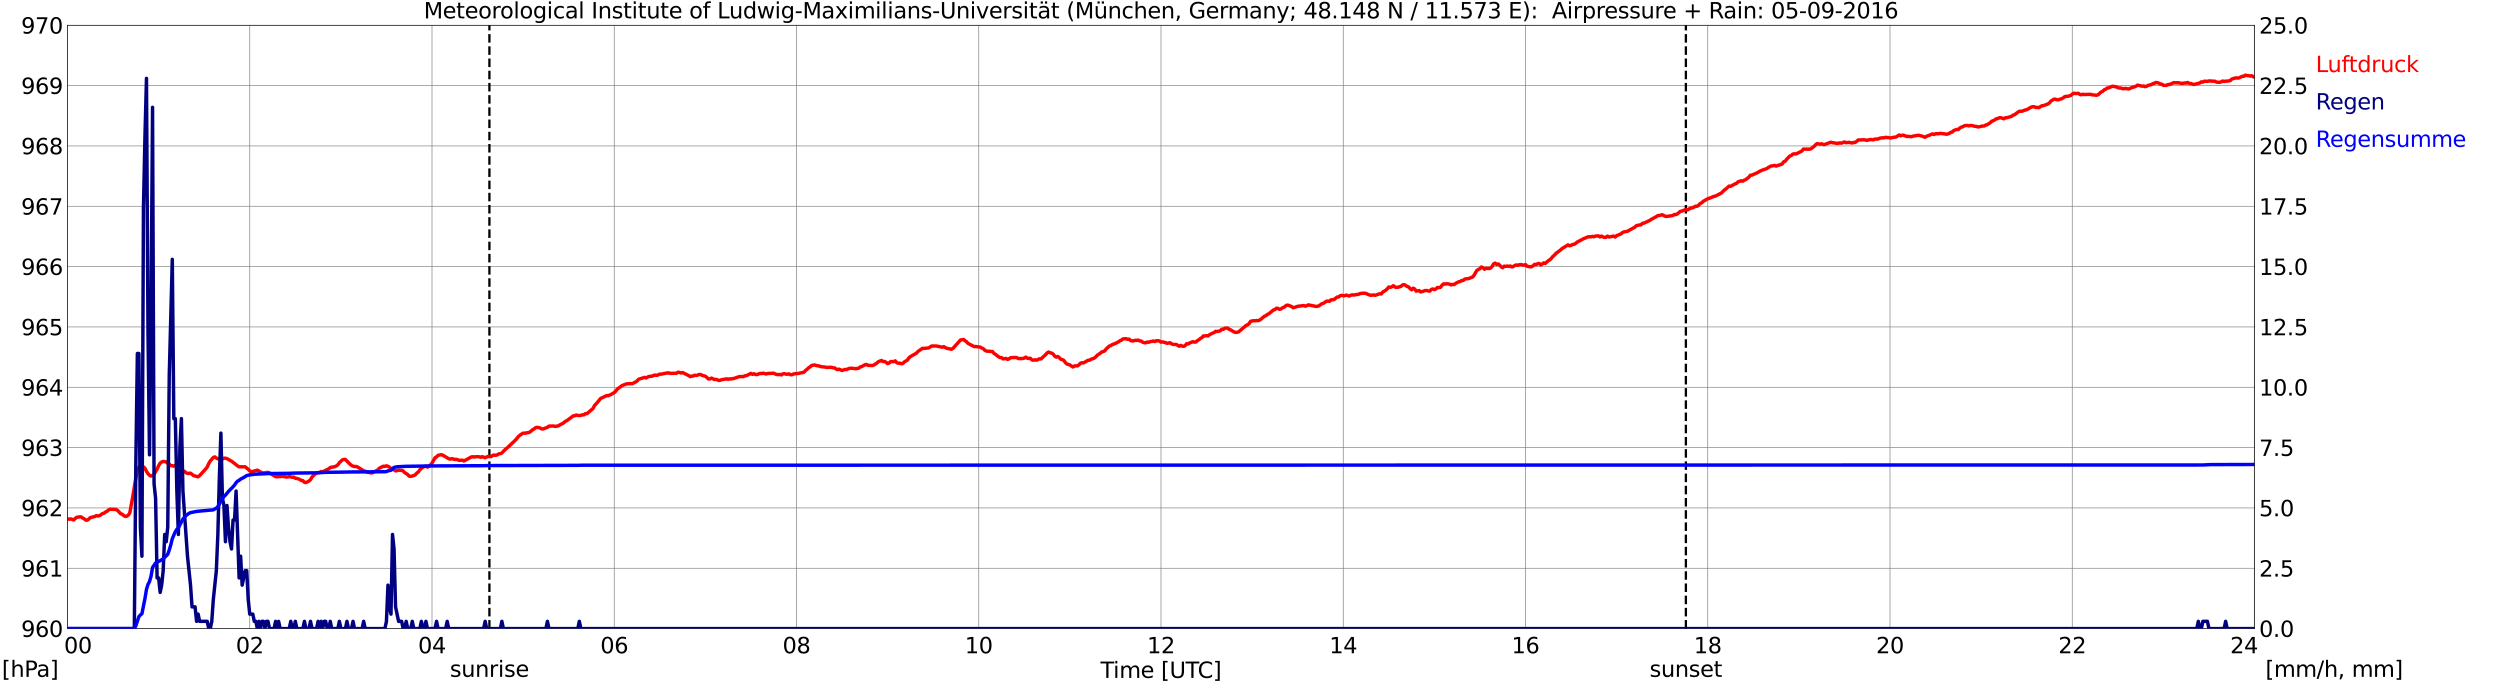 <?xml version="1.0" encoding="utf-8" standalone="no"?>
<!DOCTYPE svg PUBLIC "-//W3C//DTD SVG 1.1//EN"
  "http://www.w3.org/Graphics/SVG/1.1/DTD/svg11.dtd">
<svg xmlns:xlink="http://www.w3.org/1999/xlink" width="1085.4pt" height="296.64pt" viewBox="0 0 1085.4 296.64" xmlns="http://www.w3.org/2000/svg" version="1.1">
 <defs>
  <style type="text/css">*{stroke-linejoin: round; stroke-linecap: butt}</style>
 </defs>
 <g id="figure_1">
  <g id="patch_1">
   <path d="M 0 296.64 
L 1085.4 296.64 
L 1085.4 0 
L 0 0 
z
" style="fill: #ffffff"/>
  </g>
  <g id="axes_1">
   <g id="patch_2">
    <path d="M 29.306 272.909 
L 978.814 272.909 
L 978.814 10.976 
L 29.306 10.976 
z
" style="fill: #ffffff"/>
   </g>
   <g id="patch_3">
    <path d="M 978.814 272.909 
L 978.814 272.909 
L 978.814 10.976 
L 978.814 10.976 
z
" clip-path="url(#p7a7bacbffa)" style="fill: #d3d3d3; opacity: 0.25; stroke: #d3d3d3; stroke-linejoin: miter"/>
   </g>
   <g id="matplotlib.axis_1">
    <g id="xtick_1">
     <g id="line2d_1">
      <path d="M 29.306 272.909 
L 29.306 10.976 
" clip-path="url(#p7a7bacbffa)" style="fill: none; stroke: #808080; stroke-width: 0.3; stroke-linecap: square"/>
     </g>
     <g id="line2d_2"/>
     <g id="text_1">
      <!--    00 -->
      <g transform="translate(18.733 283.627) scale(0.095 -0.095)">
       <defs>
        <path id="DejaVuSans-20" transform="scale(0.016)"/>
        <path id="DejaVuSans-30" d="M 2034 4250 
Q 1547 4250 1301 3770 
Q 1056 3291 1056 2328 
Q 1056 1369 1301 889 
Q 1547 409 2034 409 
Q 2525 409 2770 889 
Q 3016 1369 3016 2328 
Q 3016 3291 2770 3770 
Q 2525 4250 2034 4250 
z
M 2034 4750 
Q 2819 4750 3233 4129 
Q 3647 3509 3647 2328 
Q 3647 1150 3233 529 
Q 2819 -91 2034 -91 
Q 1250 -91 836 529 
Q 422 1150 422 2328 
Q 422 3509 836 4129 
Q 1250 4750 2034 4750 
z
" transform="scale(0.016)"/>
       </defs>
       <use xlink:href="#DejaVuSans-20"/>
       <use xlink:href="#DejaVuSans-20" transform="translate(31.787 0)"/>
       <use xlink:href="#DejaVuSans-20" transform="translate(63.574 0)"/>
       <use xlink:href="#DejaVuSans-30" transform="translate(95.361 0)"/>
       <use xlink:href="#DejaVuSans-30" transform="translate(158.984 0)"/>
      </g>
     </g>
    </g>
    <g id="xtick_2">
     <g id="line2d_3">
      <path d="M 108.431 272.909 
L 108.431 10.976 
" clip-path="url(#p7a7bacbffa)" style="fill: none; stroke: #808080; stroke-width: 0.3; stroke-linecap: square"/>
     </g>
     <g id="line2d_4"/>
     <g id="text_2">
      <!-- 02 -->
      <g transform="translate(102.387 283.627) scale(0.095 -0.095)">
       <defs>
        <path id="DejaVuSans-32" d="M 1228 531 
L 3431 531 
L 3431 0 
L 469 0 
L 469 531 
Q 828 903 1448 1529 
Q 2069 2156 2228 2338 
Q 2531 2678 2651 2914 
Q 2772 3150 2772 3378 
Q 2772 3750 2511 3984 
Q 2250 4219 1831 4219 
Q 1534 4219 1204 4116 
Q 875 4013 500 3803 
L 500 4441 
Q 881 4594 1212 4672 
Q 1544 4750 1819 4750 
Q 2544 4750 2975 4387 
Q 3406 4025 3406 3419 
Q 3406 3131 3298 2873 
Q 3191 2616 2906 2266 
Q 2828 2175 2409 1742 
Q 1991 1309 1228 531 
z
" transform="scale(0.016)"/>
       </defs>
       <use xlink:href="#DejaVuSans-30"/>
       <use xlink:href="#DejaVuSans-32" transform="translate(63.623 0)"/>
      </g>
     </g>
    </g>
    <g id="xtick_3">
     <g id="line2d_5">
      <path d="M 187.557 272.909 
L 187.557 10.976 
" clip-path="url(#p7a7bacbffa)" style="fill: none; stroke: #808080; stroke-width: 0.3; stroke-linecap: square"/>
     </g>
     <g id="line2d_6"/>
     <g id="text_3">
      <!-- 04 -->
      <g transform="translate(181.513 283.627) scale(0.095 -0.095)">
       <defs>
        <path id="DejaVuSans-34" d="M 2419 4116 
L 825 1625 
L 2419 1625 
L 2419 4116 
z
M 2253 4666 
L 3047 4666 
L 3047 1625 
L 3713 1625 
L 3713 1100 
L 3047 1100 
L 3047 0 
L 2419 0 
L 2419 1100 
L 313 1100 
L 313 1709 
L 2253 4666 
z
" transform="scale(0.016)"/>
       </defs>
       <use xlink:href="#DejaVuSans-30"/>
       <use xlink:href="#DejaVuSans-34" transform="translate(63.623 0)"/>
      </g>
     </g>
    </g>
    <g id="xtick_4">
     <g id="line2d_7">
      <path d="M 266.683 272.909 
L 266.683 10.976 
" clip-path="url(#p7a7bacbffa)" style="fill: none; stroke: #808080; stroke-width: 0.3; stroke-linecap: square"/>
     </g>
     <g id="line2d_8"/>
     <g id="text_4">
      <!-- 06 -->
      <g transform="translate(260.638 283.627) scale(0.095 -0.095)">
       <defs>
        <path id="DejaVuSans-36" d="M 2113 2584 
Q 1688 2584 1439 2293 
Q 1191 2003 1191 1497 
Q 1191 994 1439 701 
Q 1688 409 2113 409 
Q 2538 409 2786 701 
Q 3034 994 3034 1497 
Q 3034 2003 2786 2293 
Q 2538 2584 2113 2584 
z
M 3366 4563 
L 3366 3988 
Q 3128 4100 2886 4159 
Q 2644 4219 2406 4219 
Q 1781 4219 1451 3797 
Q 1122 3375 1075 2522 
Q 1259 2794 1537 2939 
Q 1816 3084 2150 3084 
Q 2853 3084 3261 2657 
Q 3669 2231 3669 1497 
Q 3669 778 3244 343 
Q 2819 -91 2113 -91 
Q 1303 -91 875 529 
Q 447 1150 447 2328 
Q 447 3434 972 4092 
Q 1497 4750 2381 4750 
Q 2619 4750 2861 4703 
Q 3103 4656 3366 4563 
z
" transform="scale(0.016)"/>
       </defs>
       <use xlink:href="#DejaVuSans-30"/>
       <use xlink:href="#DejaVuSans-36" transform="translate(63.623 0)"/>
      </g>
     </g>
    </g>
    <g id="xtick_5">
     <g id="line2d_9">
      <path d="M 345.808 272.909 
L 345.808 10.976 
" clip-path="url(#p7a7bacbffa)" style="fill: none; stroke: #808080; stroke-width: 0.3; stroke-linecap: square"/>
     </g>
     <g id="line2d_10"/>
     <g id="text_5">
      <!-- 08 -->
      <g transform="translate(339.764 283.627) scale(0.095 -0.095)">
       <defs>
        <path id="DejaVuSans-38" d="M 2034 2216 
Q 1584 2216 1326 1975 
Q 1069 1734 1069 1313 
Q 1069 891 1326 650 
Q 1584 409 2034 409 
Q 2484 409 2743 651 
Q 3003 894 3003 1313 
Q 3003 1734 2745 1975 
Q 2488 2216 2034 2216 
z
M 1403 2484 
Q 997 2584 770 2862 
Q 544 3141 544 3541 
Q 544 4100 942 4425 
Q 1341 4750 2034 4750 
Q 2731 4750 3128 4425 
Q 3525 4100 3525 3541 
Q 3525 3141 3298 2862 
Q 3072 2584 2669 2484 
Q 3125 2378 3379 2068 
Q 3634 1759 3634 1313 
Q 3634 634 3220 271 
Q 2806 -91 2034 -91 
Q 1263 -91 848 271 
Q 434 634 434 1313 
Q 434 1759 690 2068 
Q 947 2378 1403 2484 
z
M 1172 3481 
Q 1172 3119 1398 2916 
Q 1625 2713 2034 2713 
Q 2441 2713 2670 2916 
Q 2900 3119 2900 3481 
Q 2900 3844 2670 4047 
Q 2441 4250 2034 4250 
Q 1625 4250 1398 4047 
Q 1172 3844 1172 3481 
z
" transform="scale(0.016)"/>
       </defs>
       <use xlink:href="#DejaVuSans-30"/>
       <use xlink:href="#DejaVuSans-38" transform="translate(63.623 0)"/>
      </g>
     </g>
    </g>
    <g id="xtick_6">
     <g id="line2d_11">
      <path d="M 424.934 272.909 
L 424.934 10.976 
" clip-path="url(#p7a7bacbffa)" style="fill: none; stroke: #808080; stroke-width: 0.3; stroke-linecap: square"/>
     </g>
     <g id="line2d_12"/>
     <g id="text_6">
      <!-- 10 -->
      <g transform="translate(418.89 283.627) scale(0.095 -0.095)">
       <defs>
        <path id="DejaVuSans-31" d="M 794 531 
L 1825 531 
L 1825 4091 
L 703 3866 
L 703 4441 
L 1819 4666 
L 2450 4666 
L 2450 531 
L 3481 531 
L 3481 0 
L 794 0 
L 794 531 
z
" transform="scale(0.016)"/>
       </defs>
       <use xlink:href="#DejaVuSans-31"/>
       <use xlink:href="#DejaVuSans-30" transform="translate(63.623 0)"/>
      </g>
     </g>
    </g>
    <g id="xtick_7">
     <g id="line2d_13">
      <path d="M 504.06 272.909 
L 504.06 10.976 
" clip-path="url(#p7a7bacbffa)" style="fill: none; stroke: #808080; stroke-width: 0.3; stroke-linecap: square"/>
     </g>
     <g id="line2d_14"/>
     <g id="text_7">
      <!-- 12 -->
      <g transform="translate(498.015 283.627) scale(0.095 -0.095)">
       <use xlink:href="#DejaVuSans-31"/>
       <use xlink:href="#DejaVuSans-32" transform="translate(63.623 0)"/>
      </g>
     </g>
    </g>
    <g id="xtick_8">
     <g id="line2d_15">
      <path d="M 583.185 272.909 
L 583.185 10.976 
" clip-path="url(#p7a7bacbffa)" style="fill: none; stroke: #808080; stroke-width: 0.3; stroke-linecap: square"/>
     </g>
     <g id="line2d_16"/>
     <g id="text_8">
      <!-- 14 -->
      <g transform="translate(577.141 283.627) scale(0.095 -0.095)">
       <use xlink:href="#DejaVuSans-31"/>
       <use xlink:href="#DejaVuSans-34" transform="translate(63.623 0)"/>
      </g>
     </g>
    </g>
    <g id="xtick_9">
     <g id="line2d_17">
      <path d="M 662.311 272.909 
L 662.311 10.976 
" clip-path="url(#p7a7bacbffa)" style="fill: none; stroke: #808080; stroke-width: 0.3; stroke-linecap: square"/>
     </g>
     <g id="line2d_18"/>
     <g id="text_9">
      <!-- 16 -->
      <g transform="translate(656.267 283.627) scale(0.095 -0.095)">
       <use xlink:href="#DejaVuSans-31"/>
       <use xlink:href="#DejaVuSans-36" transform="translate(63.623 0)"/>
      </g>
     </g>
    </g>
    <g id="xtick_10">
     <g id="line2d_19">
      <path d="M 741.437 272.909 
L 741.437 10.976 
" clip-path="url(#p7a7bacbffa)" style="fill: none; stroke: #808080; stroke-width: 0.3; stroke-linecap: square"/>
     </g>
     <g id="line2d_20"/>
     <g id="text_10">
      <!-- 18 -->
      <g transform="translate(735.392 283.627) scale(0.095 -0.095)">
       <use xlink:href="#DejaVuSans-31"/>
       <use xlink:href="#DejaVuSans-38" transform="translate(63.623 0)"/>
      </g>
     </g>
    </g>
    <g id="xtick_11">
     <g id="line2d_21">
      <path d="M 820.562 272.909 
L 820.562 10.976 
" clip-path="url(#p7a7bacbffa)" style="fill: none; stroke: #808080; stroke-width: 0.3; stroke-linecap: square"/>
     </g>
     <g id="line2d_22"/>
     <g id="text_11">
      <!-- 20 -->
      <g transform="translate(814.518 283.627) scale(0.095 -0.095)">
       <use xlink:href="#DejaVuSans-32"/>
       <use xlink:href="#DejaVuSans-30" transform="translate(63.623 0)"/>
      </g>
     </g>
    </g>
    <g id="xtick_12">
     <g id="line2d_23">
      <path d="M 899.688 272.909 
L 899.688 10.976 
" clip-path="url(#p7a7bacbffa)" style="fill: none; stroke: #808080; stroke-width: 0.3; stroke-linecap: square"/>
     </g>
     <g id="line2d_24"/>
     <g id="text_12">
      <!-- 22 -->
      <g transform="translate(893.644 283.627) scale(0.095 -0.095)">
       <use xlink:href="#DejaVuSans-32"/>
       <use xlink:href="#DejaVuSans-32" transform="translate(63.623 0)"/>
      </g>
     </g>
    </g>
    <g id="xtick_13">
     <g id="line2d_25">
      <path d="M 978.814 272.909 
L 978.814 10.976 
" clip-path="url(#p7a7bacbffa)" style="fill: none; stroke: #808080; stroke-width: 0.3; stroke-linecap: square"/>
     </g>
     <g id="line2d_26"/>
     <g id="text_13">
      <!-- 24    -->
      <g transform="translate(968.241 283.627) scale(0.095 -0.095)">
       <use xlink:href="#DejaVuSans-32"/>
       <use xlink:href="#DejaVuSans-34" transform="translate(63.623 0)"/>
       <use xlink:href="#DejaVuSans-20" transform="translate(127.246 0)"/>
       <use xlink:href="#DejaVuSans-20" transform="translate(159.033 0)"/>
       <use xlink:href="#DejaVuSans-20" transform="translate(190.82 0)"/>
      </g>
     </g>
    </g>
    <g id="text_14">
     <!-- Time [UTC] -->
     <g transform="translate(477.806 294.322) scale(0.095 -0.095)">
      <defs>
       <path id="DejaVuSans-54" d="M -19 4666 
L 3928 4666 
L 3928 4134 
L 2272 4134 
L 2272 0 
L 1638 0 
L 1638 4134 
L -19 4134 
L -19 4666 
z
" transform="scale(0.016)"/>
       <path id="DejaVuSans-69" d="M 603 3500 
L 1178 3500 
L 1178 0 
L 603 0 
L 603 3500 
z
M 603 4863 
L 1178 4863 
L 1178 4134 
L 603 4134 
L 603 4863 
z
" transform="scale(0.016)"/>
       <path id="DejaVuSans-6d" d="M 3328 2828 
Q 3544 3216 3844 3400 
Q 4144 3584 4550 3584 
Q 5097 3584 5394 3201 
Q 5691 2819 5691 2113 
L 5691 0 
L 5113 0 
L 5113 2094 
Q 5113 2597 4934 2840 
Q 4756 3084 4391 3084 
Q 3944 3084 3684 2787 
Q 3425 2491 3425 1978 
L 3425 0 
L 2847 0 
L 2847 2094 
Q 2847 2600 2669 2842 
Q 2491 3084 2119 3084 
Q 1678 3084 1418 2786 
Q 1159 2488 1159 1978 
L 1159 0 
L 581 0 
L 581 3500 
L 1159 3500 
L 1159 2956 
Q 1356 3278 1631 3431 
Q 1906 3584 2284 3584 
Q 2666 3584 2933 3390 
Q 3200 3197 3328 2828 
z
" transform="scale(0.016)"/>
       <path id="DejaVuSans-65" d="M 3597 1894 
L 3597 1613 
L 953 1613 
Q 991 1019 1311 708 
Q 1631 397 2203 397 
Q 2534 397 2845 478 
Q 3156 559 3463 722 
L 3463 178 
Q 3153 47 2828 -22 
Q 2503 -91 2169 -91 
Q 1331 -91 842 396 
Q 353 884 353 1716 
Q 353 2575 817 3079 
Q 1281 3584 2069 3584 
Q 2775 3584 3186 3129 
Q 3597 2675 3597 1894 
z
M 3022 2063 
Q 3016 2534 2758 2815 
Q 2500 3097 2075 3097 
Q 1594 3097 1305 2825 
Q 1016 2553 972 2059 
L 3022 2063 
z
" transform="scale(0.016)"/>
       <path id="DejaVuSans-5b" d="M 550 4863 
L 1875 4863 
L 1875 4416 
L 1125 4416 
L 1125 -397 
L 1875 -397 
L 1875 -844 
L 550 -844 
L 550 4863 
z
" transform="scale(0.016)"/>
       <path id="DejaVuSans-55" d="M 556 4666 
L 1191 4666 
L 1191 1831 
Q 1191 1081 1462 751 
Q 1734 422 2344 422 
Q 2950 422 3222 751 
Q 3494 1081 3494 1831 
L 3494 4666 
L 4128 4666 
L 4128 1753 
Q 4128 841 3676 375 
Q 3225 -91 2344 -91 
Q 1459 -91 1007 375 
Q 556 841 556 1753 
L 556 4666 
z
" transform="scale(0.016)"/>
       <path id="DejaVuSans-43" d="M 4122 4306 
L 4122 3641 
Q 3803 3938 3442 4084 
Q 3081 4231 2675 4231 
Q 1875 4231 1450 3742 
Q 1025 3253 1025 2328 
Q 1025 1406 1450 917 
Q 1875 428 2675 428 
Q 3081 428 3442 575 
Q 3803 722 4122 1019 
L 4122 359 
Q 3791 134 3420 21 
Q 3050 -91 2638 -91 
Q 1578 -91 968 557 
Q 359 1206 359 2328 
Q 359 3453 968 4101 
Q 1578 4750 2638 4750 
Q 3056 4750 3426 4639 
Q 3797 4528 4122 4306 
z
" transform="scale(0.016)"/>
       <path id="DejaVuSans-5d" d="M 1947 4863 
L 1947 -844 
L 622 -844 
L 622 -397 
L 1369 -397 
L 1369 4416 
L 622 4416 
L 622 4863 
L 1947 4863 
z
" transform="scale(0.016)"/>
      </defs>
      <use xlink:href="#DejaVuSans-54"/>
      <use xlink:href="#DejaVuSans-69" transform="translate(57.959 0)"/>
      <use xlink:href="#DejaVuSans-6d" transform="translate(85.742 0)"/>
      <use xlink:href="#DejaVuSans-65" transform="translate(183.154 0)"/>
      <use xlink:href="#DejaVuSans-20" transform="translate(244.678 0)"/>
      <use xlink:href="#DejaVuSans-5b" transform="translate(276.465 0)"/>
      <use xlink:href="#DejaVuSans-55" transform="translate(315.479 0)"/>
      <use xlink:href="#DejaVuSans-54" transform="translate(388.672 0)"/>
      <use xlink:href="#DejaVuSans-43" transform="translate(443.881 0)"/>
      <use xlink:href="#DejaVuSans-5d" transform="translate(513.705 0)"/>
     </g>
    </g>
   </g>
   <g id="matplotlib.axis_2">
    <g id="ytick_1">
     <g id="line2d_27">
      <path d="M 29.306 272.909 
L 978.814 272.909 
" clip-path="url(#p7a7bacbffa)" style="fill: none; stroke: #808080; stroke-width: 0.3; stroke-linecap: square"/>
     </g>
     <g id="line2d_28"/>
     <g id="text_15">
      <!-- 960 -->
      <g transform="translate(9.173 276.518) scale(0.095 -0.095)">
       <defs>
        <path id="DejaVuSans-39" d="M 703 97 
L 703 672 
Q 941 559 1184 500 
Q 1428 441 1663 441 
Q 2288 441 2617 861 
Q 2947 1281 2994 2138 
Q 2813 1869 2534 1725 
Q 2256 1581 1919 1581 
Q 1219 1581 811 2004 
Q 403 2428 403 3163 
Q 403 3881 828 4315 
Q 1253 4750 1959 4750 
Q 2769 4750 3195 4129 
Q 3622 3509 3622 2328 
Q 3622 1225 3098 567 
Q 2575 -91 1691 -91 
Q 1453 -91 1209 -44 
Q 966 3 703 97 
z
M 1959 2075 
Q 2384 2075 2632 2365 
Q 2881 2656 2881 3163 
Q 2881 3666 2632 3958 
Q 2384 4250 1959 4250 
Q 1534 4250 1286 3958 
Q 1038 3666 1038 3163 
Q 1038 2656 1286 2365 
Q 1534 2075 1959 2075 
z
" transform="scale(0.016)"/>
       </defs>
       <use xlink:href="#DejaVuSans-39"/>
       <use xlink:href="#DejaVuSans-36" transform="translate(63.623 0)"/>
       <use xlink:href="#DejaVuSans-30" transform="translate(127.246 0)"/>
      </g>
     </g>
    </g>
    <g id="ytick_2">
     <g id="line2d_29">
      <path d="M 29.306 246.715 
L 978.814 246.715 
" clip-path="url(#p7a7bacbffa)" style="fill: none; stroke: #808080; stroke-width: 0.3; stroke-linecap: square"/>
     </g>
     <g id="line2d_30"/>
     <g id="text_16">
      <!-- 961 -->
      <g transform="translate(9.173 250.325) scale(0.095 -0.095)">
       <use xlink:href="#DejaVuSans-39"/>
       <use xlink:href="#DejaVuSans-36" transform="translate(63.623 0)"/>
       <use xlink:href="#DejaVuSans-31" transform="translate(127.246 0)"/>
      </g>
     </g>
    </g>
    <g id="ytick_3">
     <g id="line2d_31">
      <path d="M 29.306 220.522 
L 978.814 220.522 
" clip-path="url(#p7a7bacbffa)" style="fill: none; stroke: #808080; stroke-width: 0.3; stroke-linecap: square"/>
     </g>
     <g id="line2d_32"/>
     <g id="text_17">
      <!-- 962 -->
      <g transform="translate(9.173 224.131) scale(0.095 -0.095)">
       <use xlink:href="#DejaVuSans-39"/>
       <use xlink:href="#DejaVuSans-36" transform="translate(63.623 0)"/>
       <use xlink:href="#DejaVuSans-32" transform="translate(127.246 0)"/>
      </g>
     </g>
    </g>
    <g id="ytick_4">
     <g id="line2d_33">
      <path d="M 29.306 194.329 
L 978.814 194.329 
" clip-path="url(#p7a7bacbffa)" style="fill: none; stroke: #808080; stroke-width: 0.3; stroke-linecap: square"/>
     </g>
     <g id="line2d_34"/>
     <g id="text_18">
      <!-- 963 -->
      <g transform="translate(9.173 197.938) scale(0.095 -0.095)">
       <defs>
        <path id="DejaVuSans-33" d="M 2597 2516 
Q 3050 2419 3304 2112 
Q 3559 1806 3559 1356 
Q 3559 666 3084 287 
Q 2609 -91 1734 -91 
Q 1441 -91 1130 -33 
Q 819 25 488 141 
L 488 750 
Q 750 597 1062 519 
Q 1375 441 1716 441 
Q 2309 441 2620 675 
Q 2931 909 2931 1356 
Q 2931 1769 2642 2001 
Q 2353 2234 1838 2234 
L 1294 2234 
L 1294 2753 
L 1863 2753 
Q 2328 2753 2575 2939 
Q 2822 3125 2822 3475 
Q 2822 3834 2567 4026 
Q 2313 4219 1838 4219 
Q 1578 4219 1281 4162 
Q 984 4106 628 3988 
L 628 4550 
Q 988 4650 1302 4700 
Q 1616 4750 1894 4750 
Q 2613 4750 3031 4423 
Q 3450 4097 3450 3541 
Q 3450 3153 3228 2886 
Q 3006 2619 2597 2516 
z
" transform="scale(0.016)"/>
       </defs>
       <use xlink:href="#DejaVuSans-39"/>
       <use xlink:href="#DejaVuSans-36" transform="translate(63.623 0)"/>
       <use xlink:href="#DejaVuSans-33" transform="translate(127.246 0)"/>
      </g>
     </g>
    </g>
    <g id="ytick_5">
     <g id="line2d_35">
      <path d="M 29.306 168.136 
L 978.814 168.136 
" clip-path="url(#p7a7bacbffa)" style="fill: none; stroke: #808080; stroke-width: 0.3; stroke-linecap: square"/>
     </g>
     <g id="line2d_36"/>
     <g id="text_19">
      <!-- 964 -->
      <g transform="translate(9.173 171.745) scale(0.095 -0.095)">
       <use xlink:href="#DejaVuSans-39"/>
       <use xlink:href="#DejaVuSans-36" transform="translate(63.623 0)"/>
       <use xlink:href="#DejaVuSans-34" transform="translate(127.246 0)"/>
      </g>
     </g>
    </g>
    <g id="ytick_6">
     <g id="line2d_37">
      <path d="M 29.306 141.942 
L 978.814 141.942 
" clip-path="url(#p7a7bacbffa)" style="fill: none; stroke: #808080; stroke-width: 0.3; stroke-linecap: square"/>
     </g>
     <g id="line2d_38"/>
     <g id="text_20">
      <!-- 965 -->
      <g transform="translate(9.173 145.551) scale(0.095 -0.095)">
       <defs>
        <path id="DejaVuSans-35" d="M 691 4666 
L 3169 4666 
L 3169 4134 
L 1269 4134 
L 1269 2991 
Q 1406 3038 1543 3061 
Q 1681 3084 1819 3084 
Q 2600 3084 3056 2656 
Q 3513 2228 3513 1497 
Q 3513 744 3044 326 
Q 2575 -91 1722 -91 
Q 1428 -91 1123 -41 
Q 819 9 494 109 
L 494 744 
Q 775 591 1075 516 
Q 1375 441 1709 441 
Q 2250 441 2565 725 
Q 2881 1009 2881 1497 
Q 2881 1984 2565 2268 
Q 2250 2553 1709 2553 
Q 1456 2553 1204 2497 
Q 953 2441 691 2322 
L 691 4666 
z
" transform="scale(0.016)"/>
       </defs>
       <use xlink:href="#DejaVuSans-39"/>
       <use xlink:href="#DejaVuSans-36" transform="translate(63.623 0)"/>
       <use xlink:href="#DejaVuSans-35" transform="translate(127.246 0)"/>
      </g>
     </g>
    </g>
    <g id="ytick_7">
     <g id="line2d_39">
      <path d="M 29.306 115.749 
L 978.814 115.749 
" clip-path="url(#p7a7bacbffa)" style="fill: none; stroke: #808080; stroke-width: 0.3; stroke-linecap: square"/>
     </g>
     <g id="line2d_40"/>
     <g id="text_21">
      <!-- 966 -->
      <g transform="translate(9.173 119.358) scale(0.095 -0.095)">
       <use xlink:href="#DejaVuSans-39"/>
       <use xlink:href="#DejaVuSans-36" transform="translate(63.623 0)"/>
       <use xlink:href="#DejaVuSans-36" transform="translate(127.246 0)"/>
      </g>
     </g>
    </g>
    <g id="ytick_8">
     <g id="line2d_41">
      <path d="M 29.306 89.556 
L 978.814 89.556 
" clip-path="url(#p7a7bacbffa)" style="fill: none; stroke: #808080; stroke-width: 0.3; stroke-linecap: square"/>
     </g>
     <g id="line2d_42"/>
     <g id="text_22">
      <!-- 967 -->
      <g transform="translate(9.173 93.165) scale(0.095 -0.095)">
       <defs>
        <path id="DejaVuSans-37" d="M 525 4666 
L 3525 4666 
L 3525 4397 
L 1831 0 
L 1172 0 
L 2766 4134 
L 525 4134 
L 525 4666 
z
" transform="scale(0.016)"/>
       </defs>
       <use xlink:href="#DejaVuSans-39"/>
       <use xlink:href="#DejaVuSans-36" transform="translate(63.623 0)"/>
       <use xlink:href="#DejaVuSans-37" transform="translate(127.246 0)"/>
      </g>
     </g>
    </g>
    <g id="ytick_9">
     <g id="line2d_43">
      <path d="M 29.306 63.362 
L 978.814 63.362 
" clip-path="url(#p7a7bacbffa)" style="fill: none; stroke: #808080; stroke-width: 0.3; stroke-linecap: square"/>
     </g>
     <g id="line2d_44"/>
     <g id="text_23">
      <!-- 968 -->
      <g transform="translate(9.173 66.972) scale(0.095 -0.095)">
       <use xlink:href="#DejaVuSans-39"/>
       <use xlink:href="#DejaVuSans-36" transform="translate(63.623 0)"/>
       <use xlink:href="#DejaVuSans-38" transform="translate(127.246 0)"/>
      </g>
     </g>
    </g>
    <g id="ytick_10">
     <g id="line2d_45">
      <path d="M 29.306 37.169 
L 978.814 37.169 
" clip-path="url(#p7a7bacbffa)" style="fill: none; stroke: #808080; stroke-width: 0.3; stroke-linecap: square"/>
     </g>
     <g id="line2d_46"/>
     <g id="text_24">
      <!-- 969 -->
      <g transform="translate(9.173 40.778) scale(0.095 -0.095)">
       <use xlink:href="#DejaVuSans-39"/>
       <use xlink:href="#DejaVuSans-36" transform="translate(63.623 0)"/>
       <use xlink:href="#DejaVuSans-39" transform="translate(127.246 0)"/>
      </g>
     </g>
    </g>
    <g id="ytick_11">
     <g id="line2d_47">
      <path d="M 29.306 10.976 
L 978.814 10.976 
" clip-path="url(#p7a7bacbffa)" style="fill: none; stroke: #808080; stroke-width: 0.3; stroke-linecap: square"/>
     </g>
     <g id="line2d_48"/>
     <g id="text_25">
      <!-- 970 -->
      <g transform="translate(9.173 14.585) scale(0.095 -0.095)">
       <use xlink:href="#DejaVuSans-39"/>
       <use xlink:href="#DejaVuSans-37" transform="translate(63.623 0)"/>
       <use xlink:href="#DejaVuSans-30" transform="translate(127.246 0)"/>
      </g>
     </g>
    </g>
   </g>
   <g id="line2d_49">
    <path d="M 212.482 272.909 
L 212.482 10.976 
" clip-path="url(#p7a7bacbffa)" style="fill: none; stroke-dasharray: 3.7,1.6; stroke-dashoffset: 0; stroke: #000000"/>
   </g>
   <g id="line2d_50">
    <path d="M 731.942 272.909 
L 731.942 10.976 
" clip-path="url(#p7a7bacbffa)" style="fill: none; stroke-dasharray: 3.7,1.6; stroke-dashoffset: 0; stroke: #000000"/>
   </g>
   <g id="line2d_51">
    <path d="M 29.306 225.237 
L 29.965 225.433 
L 30.625 225.289 
L 31.284 225.447 
L 31.943 225.761 
L 33.262 224.608 
L 34.581 224.399 
L 35.24 224.399 
L 35.9 224.923 
L 36.559 225.237 
L 37.218 225.813 
L 37.878 225.813 
L 38.537 225.394 
L 39.197 224.713 
L 41.175 224.242 
L 41.834 223.875 
L 42.493 224.032 
L 43.153 223.875 
L 43.812 223.508 
L 44.472 222.984 
L 45.131 222.827 
L 45.79 222.303 
L 46.45 221.989 
L 47.109 221.413 
L 47.768 221.098 
L 50.406 221.203 
L 51.065 221.622 
L 52.384 223.037 
L 53.043 223.246 
L 53.703 223.823 
L 54.362 224.189 
L 55.022 224.137 
L 55.681 223.665 
L 56.34 222.722 
L 57.659 215.493 
L 58.978 207.53 
L 59.637 204.335 
L 60.297 202.815 
L 60.956 202.292 
L 62.275 202.658 
L 62.934 203.339 
L 63.594 204.649 
L 64.253 205.644 
L 64.912 206.378 
L 65.572 206.692 
L 66.231 206.378 
L 66.89 205.906 
L 68.209 203.654 
L 68.869 202.187 
L 69.528 201.087 
L 70.187 200.563 
L 70.847 200.353 
L 72.166 200.51 
L 72.825 201.244 
L 73.484 201.453 
L 74.144 202.187 
L 74.803 202.187 
L 75.462 202.396 
L 76.122 202.03 
L 76.781 202.239 
L 77.441 201.977 
L 78.1 202.501 
L 79.419 204.387 
L 80.078 204.649 
L 80.737 205.225 
L 81.397 205.54 
L 82.716 205.435 
L 84.034 206.483 
L 86.013 207.006 
L 86.672 206.483 
L 89.309 203.601 
L 89.969 202.763 
L 90.628 201.244 
L 91.288 200.144 
L 92.606 198.625 
L 93.266 198.363 
L 93.925 198.887 
L 94.584 199.201 
L 95.903 199.358 
L 96.563 199.253 
L 97.222 198.939 
L 97.881 198.939 
L 98.541 199.096 
L 99.86 199.882 
L 100.519 200.196 
L 101.838 201.244 
L 103.156 202.292 
L 103.816 202.658 
L 106.453 202.658 
L 107.772 203.758 
L 108.431 204.439 
L 109.091 204.754 
L 109.75 204.701 
L 111.728 204.125 
L 113.047 204.859 
L 113.707 205.225 
L 114.366 205.33 
L 116.344 205.068 
L 117.003 205.33 
L 119.641 206.954 
L 120.3 207.006 
L 120.96 206.902 
L 121.619 206.954 
L 122.278 206.744 
L 122.938 206.902 
L 123.597 206.902 
L 124.257 207.164 
L 125.575 206.954 
L 126.235 207.006 
L 126.894 207.268 
L 127.553 207.164 
L 128.213 207.635 
L 128.872 207.687 
L 130.191 208.159 
L 130.85 208.63 
L 131.51 208.683 
L 132.169 209.416 
L 132.829 209.521 
L 134.147 208.84 
L 134.807 208.264 
L 135.466 207.111 
L 136.785 205.802 
L 138.104 205.173 
L 138.763 205.173 
L 139.422 204.701 
L 140.082 204.911 
L 140.741 204.492 
L 142.06 203.863 
L 142.719 203.549 
L 143.379 202.973 
L 145.357 202.606 
L 146.016 202.292 
L 146.676 201.82 
L 147.335 200.877 
L 148.654 199.672 
L 149.313 199.463 
L 149.972 199.515 
L 151.951 201.506 
L 152.61 202.03 
L 153.269 202.396 
L 153.929 202.554 
L 154.588 202.501 
L 155.247 202.763 
L 157.885 204.387 
L 158.544 204.597 
L 159.204 204.963 
L 161.182 205.33 
L 161.841 205.225 
L 162.501 204.806 
L 163.819 204.178 
L 164.479 203.497 
L 165.138 203.025 
L 166.457 202.396 
L 167.116 202.501 
L 167.776 202.239 
L 168.435 202.449 
L 169.094 202.815 
L 169.754 203.444 
L 170.413 203.497 
L 171.732 204.439 
L 172.391 204.335 
L 173.051 204.073 
L 173.71 204.23 
L 174.37 204.178 
L 175.029 204.492 
L 175.688 205.173 
L 177.007 206.011 
L 177.666 206.744 
L 178.326 206.797 
L 178.985 206.692 
L 180.304 206.168 
L 180.963 205.382 
L 181.623 204.911 
L 182.282 203.968 
L 182.941 203.339 
L 183.601 202.868 
L 184.26 202.554 
L 184.92 202.396 
L 185.579 202.815 
L 186.898 201.873 
L 187.557 201.087 
L 188.876 198.729 
L 189.535 198.363 
L 190.195 197.682 
L 191.513 197.42 
L 192.173 197.577 
L 194.81 199.148 
L 195.47 199.358 
L 196.129 199.148 
L 196.788 199.253 
L 197.448 199.515 
L 198.107 199.41 
L 199.426 199.882 
L 200.745 199.777 
L 201.404 200.144 
L 204.701 198.363 
L 205.36 198.31 
L 206.02 198.415 
L 206.679 198.258 
L 207.998 198.31 
L 208.657 198.52 
L 209.317 198.258 
L 210.635 198.729 
L 211.954 198.101 
L 212.614 198.258 
L 213.273 198.205 
L 213.932 197.682 
L 214.592 197.577 
L 215.251 197.682 
L 215.91 197.472 
L 216.57 197.053 
L 217.229 196.948 
L 217.889 196.686 
L 219.207 195.272 
L 220.526 194.172 
L 222.504 192.286 
L 223.823 191.029 
L 225.142 189.457 
L 225.801 188.881 
L 227.12 188.042 
L 227.779 188.095 
L 229.757 187.728 
L 230.417 187.309 
L 231.076 186.68 
L 231.736 186.314 
L 232.395 185.79 
L 233.054 185.528 
L 234.373 185.737 
L 235.033 186.157 
L 235.692 186.261 
L 237.67 185.528 
L 238.329 185.004 
L 240.308 184.952 
L 240.967 185.109 
L 242.286 184.952 
L 243.604 184.166 
L 244.264 183.904 
L 245.583 182.856 
L 246.242 182.542 
L 248.88 180.551 
L 249.539 180.499 
L 250.198 180.184 
L 250.858 180.394 
L 252.176 180.394 
L 252.836 180.08 
L 253.495 180.132 
L 254.155 179.556 
L 254.814 179.608 
L 257.451 177.356 
L 258.111 176.098 
L 259.43 174.631 
L 260.748 173.008 
L 263.386 171.75 
L 264.045 171.803 
L 265.364 171.226 
L 266.683 170.441 
L 267.342 169.812 
L 268.002 168.921 
L 269.32 167.978 
L 269.98 167.455 
L 271.958 166.669 
L 273.277 166.564 
L 274.595 166.564 
L 276.573 165.464 
L 277.233 164.678 
L 279.87 163.84 
L 280.53 164.102 
L 281.189 163.683 
L 281.849 163.421 
L 283.167 163.316 
L 283.827 162.949 
L 284.486 162.845 
L 285.145 163.002 
L 286.464 162.425 
L 287.124 162.425 
L 289.761 161.902 
L 290.42 161.902 
L 291.08 162.111 
L 293.058 162.059 
L 293.717 162.059 
L 294.377 161.587 
L 295.036 161.692 
L 295.696 161.954 
L 296.355 161.744 
L 298.333 162.74 
L 298.992 163.054 
L 299.652 163.526 
L 300.311 163.264 
L 300.971 163.264 
L 301.63 162.897 
L 302.289 163.002 
L 302.949 162.845 
L 303.608 162.53 
L 304.267 162.635 
L 304.927 163.002 
L 306.246 163.316 
L 307.564 164.521 
L 308.224 164.521 
L 308.883 164.154 
L 310.202 164.783 
L 310.861 164.678 
L 312.18 165.202 
L 313.499 164.835 
L 315.477 164.468 
L 316.136 164.678 
L 316.796 164.468 
L 317.455 164.521 
L 318.774 164.259 
L 320.752 163.578 
L 321.411 163.473 
L 322.73 163.526 
L 323.39 163.159 
L 324.049 163.106 
L 326.027 162.111 
L 326.686 162.53 
L 327.346 162.268 
L 328.005 162.583 
L 328.665 162.635 
L 329.983 162.111 
L 330.643 162.216 
L 331.302 162.006 
L 332.621 162.373 
L 333.28 162.163 
L 335.258 162.059 
L 335.918 162.006 
L 336.577 162.373 
L 337.236 162.583 
L 337.896 162.635 
L 338.555 162.53 
L 339.215 162.792 
L 339.874 162.321 
L 340.533 162.216 
L 341.193 162.425 
L 341.852 162.478 
L 342.512 162.321 
L 343.171 162.687 
L 343.83 162.687 
L 344.49 162.373 
L 345.808 162.163 
L 346.468 162.163 
L 349.105 161.587 
L 349.765 160.801 
L 350.424 160.33 
L 351.083 159.649 
L 351.743 159.282 
L 352.402 158.654 
L 353.721 158.444 
L 354.38 158.706 
L 355.699 158.916 
L 356.359 159.177 
L 358.337 159.387 
L 358.996 159.544 
L 360.315 159.439 
L 360.974 159.492 
L 361.634 159.701 
L 362.293 159.701 
L 362.952 160.173 
L 363.612 160.487 
L 364.271 160.278 
L 365.59 160.854 
L 366.909 160.382 
L 367.568 160.487 
L 368.227 160.12 
L 368.887 159.911 
L 369.546 159.858 
L 371.524 160.068 
L 372.843 159.858 
L 373.502 159.282 
L 374.162 159.125 
L 375.481 158.392 
L 376.14 158.234 
L 376.799 158.601 
L 378.777 158.706 
L 379.437 158.444 
L 380.756 157.606 
L 381.415 156.977 
L 382.734 156.506 
L 383.393 156.977 
L 384.053 156.925 
L 384.712 157.292 
L 385.371 157.868 
L 386.031 157.606 
L 386.69 156.977 
L 388.009 157.03 
L 388.668 156.663 
L 389.328 157.449 
L 389.987 157.711 
L 390.646 157.658 
L 391.306 157.92 
L 391.965 157.815 
L 392.624 157.134 
L 393.943 156.349 
L 394.603 155.353 
L 395.262 154.829 
L 397.899 153.31 
L 398.559 152.577 
L 400.537 151.215 
L 401.196 151.267 
L 403.175 151.058 
L 404.493 150.219 
L 405.812 150.219 
L 406.471 150.219 
L 409.109 150.743 
L 409.768 150.481 
L 410.428 150.953 
L 411.087 151.215 
L 413.065 151.634 
L 413.725 151.267 
L 417.022 147.6 
L 418.34 147.39 
L 419 147.967 
L 419.659 148.386 
L 420.318 149.119 
L 422.956 150.481 
L 423.615 150.429 
L 424.934 150.638 
L 425.593 150.691 
L 426.253 151.11 
L 426.912 151.372 
L 427.572 152.053 
L 428.231 152.42 
L 430.869 152.629 
L 431.528 153.415 
L 432.187 153.834 
L 433.506 154.882 
L 434.165 155.248 
L 434.825 155.248 
L 435.484 155.825 
L 436.803 155.615 
L 437.462 156.034 
L 438.122 155.772 
L 438.781 155.301 
L 440.759 155.196 
L 441.419 155.248 
L 442.078 155.668 
L 443.397 155.668 
L 444.056 155.668 
L 444.716 155.458 
L 445.375 155.039 
L 446.034 155.563 
L 447.353 155.563 
L 448.012 156.244 
L 448.672 156.401 
L 449.331 156.191 
L 449.991 156.401 
L 451.309 155.772 
L 451.969 155.825 
L 453.947 153.991 
L 454.606 153.258 
L 455.266 152.839 
L 455.925 153.153 
L 456.584 153.31 
L 457.244 153.729 
L 457.903 154.62 
L 458.563 155.039 
L 459.222 154.777 
L 459.881 155.248 
L 460.541 155.982 
L 461.2 156.139 
L 461.859 156.453 
L 462.519 157.396 
L 463.178 158.025 
L 464.497 158.444 
L 465.816 159.335 
L 466.475 158.916 
L 467.134 158.811 
L 467.794 158.863 
L 468.453 158.392 
L 469.113 157.658 
L 469.772 157.501 
L 470.431 157.553 
L 472.409 156.401 
L 473.069 156.401 
L 473.728 155.929 
L 475.047 155.51 
L 475.706 154.987 
L 476.366 154.253 
L 477.685 153.363 
L 478.344 152.786 
L 479.003 152.629 
L 479.663 152.315 
L 480.322 151.424 
L 481.641 150.219 
L 482.3 150.062 
L 482.96 149.538 
L 483.619 149.381 
L 485.597 148.438 
L 486.256 147.914 
L 486.916 147.652 
L 487.575 147.129 
L 488.894 147.024 
L 489.553 147.338 
L 490.213 147.233 
L 490.872 147.862 
L 491.532 148.019 
L 492.191 147.967 
L 492.85 147.757 
L 493.51 147.81 
L 494.169 147.652 
L 494.828 148.019 
L 495.488 148.071 
L 496.147 148.595 
L 496.807 148.805 
L 497.466 148.805 
L 498.125 148.491 
L 498.785 148.595 
L 499.444 148.281 
L 500.103 148.229 
L 500.763 148.019 
L 501.422 148.281 
L 502.082 147.914 
L 503.4 148.019 
L 504.06 148.543 
L 504.719 148.438 
L 506.038 148.753 
L 506.697 149.067 
L 508.016 148.805 
L 508.675 149.276 
L 509.335 149.538 
L 510.654 149.538 
L 511.972 150.324 
L 512.632 149.957 
L 513.291 150.272 
L 513.95 150.376 
L 514.61 149.957 
L 515.269 149.172 
L 515.929 149.329 
L 516.588 148.857 
L 517.907 148.333 
L 518.566 148.543 
L 519.226 148.491 
L 519.885 147.862 
L 520.544 147.495 
L 521.204 146.919 
L 521.863 146.552 
L 522.522 145.819 
L 523.182 145.871 
L 523.841 145.714 
L 524.501 145.871 
L 525.16 145.295 
L 526.479 144.614 
L 527.138 144.404 
L 527.797 143.828 
L 528.457 143.933 
L 529.776 143.619 
L 530.435 142.938 
L 531.094 142.99 
L 531.754 142.466 
L 533.073 142.466 
L 533.732 143.042 
L 534.391 143.252 
L 535.051 143.723 
L 536.369 144.352 
L 537.688 144.142 
L 540.985 141.314 
L 541.644 140.999 
L 542.304 140.528 
L 542.963 139.48 
L 544.282 139.218 
L 544.941 139.271 
L 545.601 139.166 
L 546.26 139.218 
L 546.919 138.956 
L 547.579 138.485 
L 548.898 137.332 
L 549.557 137.07 
L 550.216 136.546 
L 550.876 136.232 
L 552.854 134.608 
L 553.513 134.399 
L 554.173 133.822 
L 554.832 133.875 
L 555.491 134.294 
L 556.151 134.137 
L 556.81 133.613 
L 557.47 133.403 
L 558.129 132.827 
L 558.788 132.46 
L 559.448 132.565 
L 560.766 133.089 
L 561.426 133.613 
L 562.745 133.246 
L 563.404 132.984 
L 566.042 132.67 
L 566.701 132.932 
L 567.36 132.722 
L 568.02 132.355 
L 571.317 133.037 
L 571.976 132.984 
L 572.635 132.775 
L 573.954 131.832 
L 574.613 131.674 
L 575.932 130.732 
L 577.251 130.784 
L 577.91 130.155 
L 578.57 130.155 
L 579.229 129.998 
L 580.548 128.95 
L 581.207 128.95 
L 581.867 128.374 
L 582.526 128.217 
L 583.185 128.426 
L 583.845 128.374 
L 584.504 128.112 
L 585.823 128.531 
L 586.482 128.165 
L 587.142 128.007 
L 587.801 128.112 
L 589.12 127.85 
L 589.779 127.798 
L 590.439 127.484 
L 591.757 127.274 
L 593.076 127.379 
L 593.736 127.745 
L 595.054 128.217 
L 596.373 128.06 
L 597.032 128.217 
L 599.011 127.536 
L 599.67 127.641 
L 600.329 126.803 
L 601.648 126.017 
L 602.307 125.388 
L 602.967 124.602 
L 603.626 124.759 
L 604.286 124.497 
L 604.945 124.026 
L 605.604 124.602 
L 606.264 124.759 
L 606.923 124.707 
L 608.242 124.34 
L 608.901 123.712 
L 609.561 123.555 
L 610.22 123.869 
L 610.879 124.34 
L 611.539 124.55 
L 612.198 125.283 
L 612.858 125.807 
L 613.517 125.126 
L 614.176 125.44 
L 614.836 126.383 
L 616.154 126.174 
L 616.814 126.75 
L 618.133 126.383 
L 618.792 126.121 
L 619.451 126.121 
L 620.111 126.331 
L 620.77 126.383 
L 621.429 125.65 
L 622.089 125.44 
L 622.748 125.755 
L 623.408 125.44 
L 624.067 124.812 
L 624.726 124.864 
L 625.386 124.759 
L 626.045 123.869 
L 626.705 123.24 
L 627.364 123.345 
L 628.023 123.188 
L 629.342 123.345 
L 630.001 123.712 
L 630.661 123.45 
L 631.32 123.555 
L 631.98 123.031 
L 633.298 122.35 
L 633.958 122.245 
L 634.617 121.773 
L 635.276 121.773 
L 635.936 121.145 
L 637.914 120.883 
L 638.573 120.516 
L 639.233 120.359 
L 639.892 119.626 
L 641.211 117.373 
L 642.53 116.64 
L 643.189 115.906 
L 643.848 116.273 
L 644.508 116.901 
L 645.167 116.482 
L 646.486 116.587 
L 647.145 116.378 
L 647.805 115.697 
L 648.464 114.596 
L 649.123 114.23 
L 649.783 114.806 
L 650.442 114.596 
L 651.102 115.12 
L 651.761 115.854 
L 652.42 116.22 
L 653.08 115.539 
L 653.739 115.697 
L 654.399 115.487 
L 655.058 115.644 
L 655.717 115.487 
L 656.377 115.906 
L 657.036 115.697 
L 657.695 115.225 
L 658.355 115.016 
L 659.014 115.173 
L 659.674 114.911 
L 660.333 114.858 
L 661.652 115.173 
L 662.311 114.858 
L 662.97 115.592 
L 664.289 115.854 
L 664.949 115.801 
L 665.608 115.382 
L 666.267 114.754 
L 666.927 114.911 
L 667.586 114.492 
L 668.246 114.387 
L 668.905 115.016 
L 669.564 114.649 
L 670.224 114.125 
L 670.883 114.387 
L 672.202 113.182 
L 672.861 112.815 
L 673.521 112.187 
L 674.18 111.348 
L 674.839 110.825 
L 675.499 110.039 
L 677.477 108.572 
L 678.136 107.943 
L 680.114 106.738 
L 680.774 106.319 
L 681.433 106.738 
L 682.092 106.529 
L 682.752 106.162 
L 683.411 106.057 
L 684.071 105.691 
L 684.73 105.114 
L 686.708 104.067 
L 687.368 103.7 
L 688.686 103.176 
L 689.346 102.862 
L 690.005 102.757 
L 690.664 102.862 
L 691.324 102.6 
L 691.983 102.809 
L 692.643 102.495 
L 693.961 102.39 
L 694.621 102.862 
L 695.28 102.495 
L 695.939 102.862 
L 696.599 103.071 
L 697.258 103.019 
L 697.918 102.495 
L 698.577 102.914 
L 700.555 102.495 
L 701.215 102.914 
L 701.874 102.338 
L 703.852 101.5 
L 704.511 100.871 
L 705.171 100.662 
L 706.49 100.452 
L 709.786 98.619 
L 710.446 97.99 
L 711.765 97.676 
L 712.424 97.623 
L 713.083 96.942 
L 713.743 96.89 
L 716.38 95.632 
L 717.04 95.161 
L 719.018 94.113 
L 719.677 93.642 
L 720.337 93.589 
L 721.655 93.223 
L 722.974 93.904 
L 723.633 93.956 
L 726.271 93.589 
L 726.93 93.118 
L 727.59 93.17 
L 728.249 92.856 
L 729.568 91.756 
L 730.227 91.651 
L 731.546 91.075 
L 732.865 91.075 
L 733.524 90.603 
L 734.184 90.289 
L 734.843 90.237 
L 736.162 89.503 
L 736.821 89.556 
L 737.48 89.137 
L 738.14 88.351 
L 738.799 88.089 
L 739.459 87.408 
L 741.437 86.308 
L 742.756 85.836 
L 744.074 85.26 
L 744.734 85.155 
L 747.371 83.793 
L 748.69 82.483 
L 749.349 82.012 
L 750.668 80.807 
L 751.327 80.912 
L 753.306 79.812 
L 753.965 79.602 
L 754.624 78.921 
L 755.943 78.502 
L 756.602 78.659 
L 757.262 78.24 
L 757.921 77.978 
L 759.24 76.983 
L 759.899 76.092 
L 760.559 76.04 
L 763.196 74.887 
L 763.856 74.416 
L 765.174 73.84 
L 767.153 73.159 
L 767.812 72.635 
L 769.131 72.006 
L 769.79 72.006 
L 770.449 71.797 
L 771.109 72.111 
L 773.746 71.22 
L 774.406 70.225 
L 775.065 70.015 
L 775.725 69.125 
L 777.043 67.763 
L 777.703 67.501 
L 778.362 66.925 
L 779.021 66.767 
L 779.681 66.872 
L 782.318 65.563 
L 782.978 64.724 
L 785.615 64.777 
L 786.275 64.567 
L 787.593 63.572 
L 788.253 62.838 
L 788.912 62.367 
L 790.231 62.577 
L 790.89 62.419 
L 791.55 62.734 
L 792.209 62.734 
L 794.847 61.738 
L 795.506 61.948 
L 796.825 62.105 
L 797.484 62.262 
L 798.803 62.053 
L 799.462 62.157 
L 800.781 61.634 
L 801.44 61.948 
L 802.759 61.791 
L 804.078 62.105 
L 804.737 61.843 
L 805.397 61.843 
L 806.056 61.424 
L 806.715 60.795 
L 809.353 60.691 
L 810.672 60.953 
L 811.331 60.691 
L 812.65 60.586 
L 813.309 60.743 
L 813.969 60.376 
L 815.287 60.376 
L 815.947 60.062 
L 817.265 59.8 
L 817.925 59.905 
L 818.584 59.59 
L 819.244 59.748 
L 819.903 59.695 
L 820.562 59.905 
L 821.222 59.852 
L 821.881 59.643 
L 823.2 59.486 
L 824.519 58.595 
L 825.178 58.962 
L 825.837 58.7 
L 826.497 58.7 
L 827.816 59.276 
L 828.475 59.171 
L 829.794 59.381 
L 830.453 59.119 
L 833.091 58.7 
L 833.75 58.962 
L 834.409 59.067 
L 835.728 59.59 
L 836.388 59.171 
L 837.706 58.7 
L 839.025 58.124 
L 839.684 58.386 
L 840.344 58.071 
L 841.663 58.071 
L 842.322 57.914 
L 844.3 58.124 
L 844.959 58.281 
L 845.619 58.176 
L 846.278 57.914 
L 846.938 57.443 
L 847.597 57.338 
L 848.256 56.657 
L 849.575 56.185 
L 850.235 56.238 
L 850.894 55.557 
L 851.553 55.19 
L 852.213 55.033 
L 852.872 54.561 
L 854.191 54.457 
L 854.85 54.666 
L 855.51 54.457 
L 856.169 54.509 
L 856.828 54.719 
L 858.147 54.928 
L 858.806 55.138 
L 860.785 54.719 
L 861.444 54.719 
L 862.103 54.299 
L 862.763 54.142 
L 864.082 53.304 
L 864.741 52.623 
L 865.4 52.413 
L 866.06 52.047 
L 866.719 51.523 
L 867.378 51.523 
L 868.038 51.104 
L 868.697 51.104 
L 870.016 51.575 
L 870.675 51.104 
L 871.335 51.104 
L 873.313 50.528 
L 873.972 50.004 
L 874.632 49.794 
L 876.61 48.327 
L 877.929 48.275 
L 879.247 47.751 
L 879.907 47.646 
L 881.885 46.494 
L 882.544 46.337 
L 883.204 46.337 
L 883.863 46.703 
L 884.522 46.599 
L 885.182 46.756 
L 886.5 45.918 
L 887.16 45.865 
L 889.138 45.132 
L 889.797 44.66 
L 890.457 43.874 
L 891.775 43.036 
L 892.435 43.089 
L 893.094 43.298 
L 893.754 43.351 
L 894.413 43.036 
L 895.072 42.879 
L 895.732 42.512 
L 896.391 41.989 
L 897.051 41.831 
L 897.71 41.831 
L 899.029 41.465 
L 899.688 40.888 
L 900.347 40.469 
L 901.007 40.627 
L 902.326 40.522 
L 902.985 40.993 
L 903.644 41.15 
L 904.304 40.888 
L 904.963 41.046 
L 907.601 40.941 
L 908.26 41.15 
L 910.238 41.36 
L 910.898 41.15 
L 912.216 39.945 
L 912.876 39.684 
L 913.535 39.003 
L 914.194 38.741 
L 914.854 38.217 
L 915.513 38.164 
L 916.832 37.536 
L 917.491 37.431 
L 918.151 37.64 
L 918.81 37.693 
L 919.469 38.06 
L 920.129 38.217 
L 920.788 38.217 
L 921.448 38.479 
L 922.107 38.531 
L 922.766 38.374 
L 924.085 38.636 
L 924.745 38.426 
L 925.404 38.06 
L 926.723 37.693 
L 927.382 37.431 
L 928.041 36.959 
L 929.36 37.274 
L 930.02 37.431 
L 930.679 37.326 
L 931.338 37.64 
L 931.998 37.431 
L 932.657 37.064 
L 933.976 36.75 
L 934.635 36.331 
L 935.295 36.174 
L 935.954 35.807 
L 937.273 36.069 
L 937.932 36.488 
L 938.592 36.54 
L 939.251 37.064 
L 940.57 37.064 
L 941.229 36.698 
L 941.888 36.698 
L 943.867 35.859 
L 944.526 35.964 
L 945.845 35.912 
L 946.504 36.121 
L 947.823 36.174 
L 948.482 36.016 
L 949.142 36.069 
L 949.801 35.807 
L 950.46 36.226 
L 951.12 36.226 
L 952.438 36.698 
L 955.076 36.016 
L 955.735 35.545 
L 956.395 35.65 
L 957.054 35.231 
L 958.373 35.335 
L 959.032 35.126 
L 961.67 35.283 
L 962.329 35.65 
L 963.648 35.755 
L 964.307 35.545 
L 964.967 35.178 
L 965.626 35.388 
L 966.285 35.231 
L 966.945 35.231 
L 968.264 35.021 
L 968.923 34.34 
L 970.242 33.921 
L 970.901 33.816 
L 971.561 33.921 
L 972.22 33.764 
L 973.539 33.083 
L 974.198 33.135 
L 974.857 32.611 
L 975.517 32.821 
L 976.176 32.821 
L 976.836 33.03 
L 977.495 32.847 
L 978.154 33.24 
L 978.154 33.24 
" clip-path="url(#p7a7bacbffa)" style="fill: none; stroke: #ff0000; stroke-width: 1.5; stroke-linecap: square"/>
   </g>
   <g id="patch_4">
    <path d="M 29.306 272.909 
L 29.306 10.976 
" style="fill: none; stroke: #000000; stroke-width: 0.3; stroke-linejoin: miter; stroke-linecap: square"/>
   </g>
   <g id="patch_5">
    <path d="M 29.306 272.909 
L 978.814 272.909 
" style="fill: none; stroke: #000000; stroke-width: 0.3; stroke-linejoin: miter; stroke-linecap: square"/>
   </g>
   <g id="patch_6">
    <path d="M 29.306 10.976 
L 978.814 10.976 
" style="fill: none; stroke: #000000; stroke-width: 0.3; stroke-linejoin: miter; stroke-linecap: square"/>
   </g>
   <g id="text_26">
    <!-- sunrise -->
    <g transform="translate(195.317 293.863) scale(0.095 -0.095)">
     <defs>
      <path id="DejaVuSans-73" d="M 2834 3397 
L 2834 2853 
Q 2591 2978 2328 3040 
Q 2066 3103 1784 3103 
Q 1356 3103 1142 2972 
Q 928 2841 928 2578 
Q 928 2378 1081 2264 
Q 1234 2150 1697 2047 
L 1894 2003 
Q 2506 1872 2764 1633 
Q 3022 1394 3022 966 
Q 3022 478 2636 193 
Q 2250 -91 1575 -91 
Q 1294 -91 989 -36 
Q 684 19 347 128 
L 347 722 
Q 666 556 975 473 
Q 1284 391 1588 391 
Q 1994 391 2212 530 
Q 2431 669 2431 922 
Q 2431 1156 2273 1281 
Q 2116 1406 1581 1522 
L 1381 1569 
Q 847 1681 609 1914 
Q 372 2147 372 2553 
Q 372 3047 722 3315 
Q 1072 3584 1716 3584 
Q 2034 3584 2315 3537 
Q 2597 3491 2834 3397 
z
" transform="scale(0.016)"/>
      <path id="DejaVuSans-75" d="M 544 1381 
L 544 3500 
L 1119 3500 
L 1119 1403 
Q 1119 906 1312 657 
Q 1506 409 1894 409 
Q 2359 409 2629 706 
Q 2900 1003 2900 1516 
L 2900 3500 
L 3475 3500 
L 3475 0 
L 2900 0 
L 2900 538 
Q 2691 219 2414 64 
Q 2138 -91 1772 -91 
Q 1169 -91 856 284 
Q 544 659 544 1381 
z
M 1991 3584 
L 1991 3584 
z
" transform="scale(0.016)"/>
      <path id="DejaVuSans-6e" d="M 3513 2113 
L 3513 0 
L 2938 0 
L 2938 2094 
Q 2938 2591 2744 2837 
Q 2550 3084 2163 3084 
Q 1697 3084 1428 2787 
Q 1159 2491 1159 1978 
L 1159 0 
L 581 0 
L 581 3500 
L 1159 3500 
L 1159 2956 
Q 1366 3272 1645 3428 
Q 1925 3584 2291 3584 
Q 2894 3584 3203 3211 
Q 3513 2838 3513 2113 
z
" transform="scale(0.016)"/>
      <path id="DejaVuSans-72" d="M 2631 2963 
Q 2534 3019 2420 3045 
Q 2306 3072 2169 3072 
Q 1681 3072 1420 2755 
Q 1159 2438 1159 1844 
L 1159 0 
L 581 0 
L 581 3500 
L 1159 3500 
L 1159 2956 
Q 1341 3275 1631 3429 
Q 1922 3584 2338 3584 
Q 2397 3584 2469 3576 
Q 2541 3569 2628 3553 
L 2631 2963 
z
" transform="scale(0.016)"/>
     </defs>
     <use xlink:href="#DejaVuSans-73"/>
     <use xlink:href="#DejaVuSans-75" transform="translate(52.1 0)"/>
     <use xlink:href="#DejaVuSans-6e" transform="translate(115.479 0)"/>
     <use xlink:href="#DejaVuSans-72" transform="translate(178.857 0)"/>
     <use xlink:href="#DejaVuSans-69" transform="translate(219.971 0)"/>
     <use xlink:href="#DejaVuSans-73" transform="translate(247.754 0)"/>
     <use xlink:href="#DejaVuSans-65" transform="translate(299.854 0)"/>
    </g>
   </g>
   <g id="text_27">
    <!-- sunset -->
    <g transform="translate(716.187 293.863) scale(0.095 -0.095)">
     <defs>
      <path id="DejaVuSans-74" d="M 1172 4494 
L 1172 3500 
L 2356 3500 
L 2356 3053 
L 1172 3053 
L 1172 1153 
Q 1172 725 1289 603 
Q 1406 481 1766 481 
L 2356 481 
L 2356 0 
L 1766 0 
Q 1100 0 847 248 
Q 594 497 594 1153 
L 594 3053 
L 172 3053 
L 172 3500 
L 594 3500 
L 594 4494 
L 1172 4494 
z
" transform="scale(0.016)"/>
     </defs>
     <use xlink:href="#DejaVuSans-73"/>
     <use xlink:href="#DejaVuSans-75" transform="translate(52.1 0)"/>
     <use xlink:href="#DejaVuSans-6e" transform="translate(115.479 0)"/>
     <use xlink:href="#DejaVuSans-73" transform="translate(178.857 0)"/>
     <use xlink:href="#DejaVuSans-65" transform="translate(230.957 0)"/>
     <use xlink:href="#DejaVuSans-74" transform="translate(292.48 0)"/>
    </g>
   </g>
   <g id="text_28">
    <!-- [hPa] -->
    <g transform="translate(0.821 293.863) scale(0.095 -0.095)">
     <defs>
      <path id="DejaVuSans-68" d="M 3513 2113 
L 3513 0 
L 2938 0 
L 2938 2094 
Q 2938 2591 2744 2837 
Q 2550 3084 2163 3084 
Q 1697 3084 1428 2787 
Q 1159 2491 1159 1978 
L 1159 0 
L 581 0 
L 581 4863 
L 1159 4863 
L 1159 2956 
Q 1366 3272 1645 3428 
Q 1925 3584 2291 3584 
Q 2894 3584 3203 3211 
Q 3513 2838 3513 2113 
z
" transform="scale(0.016)"/>
      <path id="DejaVuSans-50" d="M 1259 4147 
L 1259 2394 
L 2053 2394 
Q 2494 2394 2734 2622 
Q 2975 2850 2975 3272 
Q 2975 3691 2734 3919 
Q 2494 4147 2053 4147 
L 1259 4147 
z
M 628 4666 
L 2053 4666 
Q 2838 4666 3239 4311 
Q 3641 3956 3641 3272 
Q 3641 2581 3239 2228 
Q 2838 1875 2053 1875 
L 1259 1875 
L 1259 0 
L 628 0 
L 628 4666 
z
" transform="scale(0.016)"/>
      <path id="DejaVuSans-61" d="M 2194 1759 
Q 1497 1759 1228 1600 
Q 959 1441 959 1056 
Q 959 750 1161 570 
Q 1363 391 1709 391 
Q 2188 391 2477 730 
Q 2766 1069 2766 1631 
L 2766 1759 
L 2194 1759 
z
M 3341 1997 
L 3341 0 
L 2766 0 
L 2766 531 
Q 2569 213 2275 61 
Q 1981 -91 1556 -91 
Q 1019 -91 701 211 
Q 384 513 384 1019 
Q 384 1609 779 1909 
Q 1175 2209 1959 2209 
L 2766 2209 
L 2766 2266 
Q 2766 2663 2505 2880 
Q 2244 3097 1772 3097 
Q 1472 3097 1187 3025 
Q 903 2953 641 2809 
L 641 3341 
Q 956 3463 1253 3523 
Q 1550 3584 1831 3584 
Q 2591 3584 2966 3190 
Q 3341 2797 3341 1997 
z
" transform="scale(0.016)"/>
     </defs>
     <use xlink:href="#DejaVuSans-5b"/>
     <use xlink:href="#DejaVuSans-68" transform="translate(39.014 0)"/>
     <use xlink:href="#DejaVuSans-50" transform="translate(102.393 0)"/>
     <use xlink:href="#DejaVuSans-61" transform="translate(158.195 0)"/>
     <use xlink:href="#DejaVuSans-5d" transform="translate(219.475 0)"/>
    </g>
   </g>
   <g id="text_29">
    <!-- Luftdruck -->
    <g style="fill: #ff0000" transform="translate(1005.4 31.291) scale(0.095 -0.095)">
     <defs>
      <path id="DejaVuSans-4c" d="M 628 4666 
L 1259 4666 
L 1259 531 
L 3531 531 
L 3531 0 
L 628 0 
L 628 4666 
z
" transform="scale(0.016)"/>
      <path id="DejaVuSans-66" d="M 2375 4863 
L 2375 4384 
L 1825 4384 
Q 1516 4384 1395 4259 
Q 1275 4134 1275 3809 
L 1275 3500 
L 2222 3500 
L 2222 3053 
L 1275 3053 
L 1275 0 
L 697 0 
L 697 3053 
L 147 3053 
L 147 3500 
L 697 3500 
L 697 3744 
Q 697 4328 969 4595 
Q 1241 4863 1831 4863 
L 2375 4863 
z
" transform="scale(0.016)"/>
      <path id="DejaVuSans-64" d="M 2906 2969 
L 2906 4863 
L 3481 4863 
L 3481 0 
L 2906 0 
L 2906 525 
Q 2725 213 2448 61 
Q 2172 -91 1784 -91 
Q 1150 -91 751 415 
Q 353 922 353 1747 
Q 353 2572 751 3078 
Q 1150 3584 1784 3584 
Q 2172 3584 2448 3432 
Q 2725 3281 2906 2969 
z
M 947 1747 
Q 947 1113 1208 752 
Q 1469 391 1925 391 
Q 2381 391 2643 752 
Q 2906 1113 2906 1747 
Q 2906 2381 2643 2742 
Q 2381 3103 1925 3103 
Q 1469 3103 1208 2742 
Q 947 2381 947 1747 
z
" transform="scale(0.016)"/>
      <path id="DejaVuSans-63" d="M 3122 3366 
L 3122 2828 
Q 2878 2963 2633 3030 
Q 2388 3097 2138 3097 
Q 1578 3097 1268 2742 
Q 959 2388 959 1747 
Q 959 1106 1268 751 
Q 1578 397 2138 397 
Q 2388 397 2633 464 
Q 2878 531 3122 666 
L 3122 134 
Q 2881 22 2623 -34 
Q 2366 -91 2075 -91 
Q 1284 -91 818 406 
Q 353 903 353 1747 
Q 353 2603 823 3093 
Q 1294 3584 2113 3584 
Q 2378 3584 2631 3529 
Q 2884 3475 3122 3366 
z
" transform="scale(0.016)"/>
      <path id="DejaVuSans-6b" d="M 581 4863 
L 1159 4863 
L 1159 1991 
L 2875 3500 
L 3609 3500 
L 1753 1863 
L 3688 0 
L 2938 0 
L 1159 1709 
L 1159 0 
L 581 0 
L 581 4863 
z
" transform="scale(0.016)"/>
     </defs>
     <use xlink:href="#DejaVuSans-4c"/>
     <use xlink:href="#DejaVuSans-75" transform="translate(53.963 0)"/>
     <use xlink:href="#DejaVuSans-66" transform="translate(117.342 0)"/>
     <use xlink:href="#DejaVuSans-74" transform="translate(150.797 0)"/>
     <use xlink:href="#DejaVuSans-64" transform="translate(190.006 0)"/>
     <use xlink:href="#DejaVuSans-72" transform="translate(253.482 0)"/>
     <use xlink:href="#DejaVuSans-75" transform="translate(294.596 0)"/>
     <use xlink:href="#DejaVuSans-63" transform="translate(357.975 0)"/>
     <use xlink:href="#DejaVuSans-6b" transform="translate(412.955 0)"/>
    </g>
   </g>
   <g id="text_30">
    <!-- Regen -->
    <g style="fill: #000080" transform="translate(1005.4 47.531) scale(0.095 -0.095)">
     <defs>
      <path id="DejaVuSans-52" d="M 2841 2188 
Q 3044 2119 3236 1894 
Q 3428 1669 3622 1275 
L 4263 0 
L 3584 0 
L 2988 1197 
Q 2756 1666 2539 1819 
Q 2322 1972 1947 1972 
L 1259 1972 
L 1259 0 
L 628 0 
L 628 4666 
L 2053 4666 
Q 2853 4666 3247 4331 
Q 3641 3997 3641 3322 
Q 3641 2881 3436 2590 
Q 3231 2300 2841 2188 
z
M 1259 4147 
L 1259 2491 
L 2053 2491 
Q 2509 2491 2742 2702 
Q 2975 2913 2975 3322 
Q 2975 3731 2742 3939 
Q 2509 4147 2053 4147 
L 1259 4147 
z
" transform="scale(0.016)"/>
      <path id="DejaVuSans-67" d="M 2906 1791 
Q 2906 2416 2648 2759 
Q 2391 3103 1925 3103 
Q 1463 3103 1205 2759 
Q 947 2416 947 1791 
Q 947 1169 1205 825 
Q 1463 481 1925 481 
Q 2391 481 2648 825 
Q 2906 1169 2906 1791 
z
M 3481 434 
Q 3481 -459 3084 -895 
Q 2688 -1331 1869 -1331 
Q 1566 -1331 1297 -1286 
Q 1028 -1241 775 -1147 
L 775 -588 
Q 1028 -725 1275 -790 
Q 1522 -856 1778 -856 
Q 2344 -856 2625 -561 
Q 2906 -266 2906 331 
L 2906 616 
Q 2728 306 2450 153 
Q 2172 0 1784 0 
Q 1141 0 747 490 
Q 353 981 353 1791 
Q 353 2603 747 3093 
Q 1141 3584 1784 3584 
Q 2172 3584 2450 3431 
Q 2728 3278 2906 2969 
L 2906 3500 
L 3481 3500 
L 3481 434 
z
" transform="scale(0.016)"/>
     </defs>
     <use xlink:href="#DejaVuSans-52"/>
     <use xlink:href="#DejaVuSans-65" transform="translate(64.982 0)"/>
     <use xlink:href="#DejaVuSans-67" transform="translate(126.506 0)"/>
     <use xlink:href="#DejaVuSans-65" transform="translate(189.982 0)"/>
     <use xlink:href="#DejaVuSans-6e" transform="translate(251.506 0)"/>
    </g>
   </g>
   <g id="text_31">
    <!-- Regensumme -->
    <g style="fill: #0000ff" transform="translate(1005.4 63.771) scale(0.095 -0.095)">
     <use xlink:href="#DejaVuSans-52"/>
     <use xlink:href="#DejaVuSans-65" transform="translate(64.982 0)"/>
     <use xlink:href="#DejaVuSans-67" transform="translate(126.506 0)"/>
     <use xlink:href="#DejaVuSans-65" transform="translate(189.982 0)"/>
     <use xlink:href="#DejaVuSans-6e" transform="translate(251.506 0)"/>
     <use xlink:href="#DejaVuSans-73" transform="translate(314.885 0)"/>
     <use xlink:href="#DejaVuSans-75" transform="translate(366.984 0)"/>
     <use xlink:href="#DejaVuSans-6d" transform="translate(430.363 0)"/>
     <use xlink:href="#DejaVuSans-6d" transform="translate(527.775 0)"/>
     <use xlink:href="#DejaVuSans-65" transform="translate(625.188 0)"/>
    </g>
   </g>
   <g id="text_32">
    <!-- Meteorological Institute of Ludwig-Maximilians-Universität (München, Germany; 48.148 N / 11.573 E):  Airpressure + Rain: 05-09-2016 -->
    <g transform="translate(183.991 7.976) scale(0.095 -0.095)">
     <defs>
      <path id="DejaVuSans-4d" d="M 628 4666 
L 1569 4666 
L 2759 1491 
L 3956 4666 
L 4897 4666 
L 4897 0 
L 4281 0 
L 4281 4097 
L 3078 897 
L 2444 897 
L 1241 4097 
L 1241 0 
L 628 0 
L 628 4666 
z
" transform="scale(0.016)"/>
      <path id="DejaVuSans-6f" d="M 1959 3097 
Q 1497 3097 1228 2736 
Q 959 2375 959 1747 
Q 959 1119 1226 758 
Q 1494 397 1959 397 
Q 2419 397 2687 759 
Q 2956 1122 2956 1747 
Q 2956 2369 2687 2733 
Q 2419 3097 1959 3097 
z
M 1959 3584 
Q 2709 3584 3137 3096 
Q 3566 2609 3566 1747 
Q 3566 888 3137 398 
Q 2709 -91 1959 -91 
Q 1206 -91 779 398 
Q 353 888 353 1747 
Q 353 2609 779 3096 
Q 1206 3584 1959 3584 
z
" transform="scale(0.016)"/>
      <path id="DejaVuSans-6c" d="M 603 4863 
L 1178 4863 
L 1178 0 
L 603 0 
L 603 4863 
z
" transform="scale(0.016)"/>
      <path id="DejaVuSans-49" d="M 628 4666 
L 1259 4666 
L 1259 0 
L 628 0 
L 628 4666 
z
" transform="scale(0.016)"/>
      <path id="DejaVuSans-77" d="M 269 3500 
L 844 3500 
L 1563 769 
L 2278 3500 
L 2956 3500 
L 3675 769 
L 4391 3500 
L 4966 3500 
L 4050 0 
L 3372 0 
L 2619 2869 
L 1863 0 
L 1184 0 
L 269 3500 
z
" transform="scale(0.016)"/>
      <path id="DejaVuSans-2d" d="M 313 2009 
L 1997 2009 
L 1997 1497 
L 313 1497 
L 313 2009 
z
" transform="scale(0.016)"/>
      <path id="DejaVuSans-78" d="M 3513 3500 
L 2247 1797 
L 3578 0 
L 2900 0 
L 1881 1375 
L 863 0 
L 184 0 
L 1544 1831 
L 300 3500 
L 978 3500 
L 1906 2253 
L 2834 3500 
L 3513 3500 
z
" transform="scale(0.016)"/>
      <path id="DejaVuSans-76" d="M 191 3500 
L 800 3500 
L 1894 563 
L 2988 3500 
L 3597 3500 
L 2284 0 
L 1503 0 
L 191 3500 
z
" transform="scale(0.016)"/>
      <path id="DejaVuSans-e4" d="M 2194 1759 
Q 1497 1759 1228 1600 
Q 959 1441 959 1056 
Q 959 750 1161 570 
Q 1363 391 1709 391 
Q 2188 391 2477 730 
Q 2766 1069 2766 1631 
L 2766 1759 
L 2194 1759 
z
M 3341 1997 
L 3341 0 
L 2766 0 
L 2766 531 
Q 2569 213 2275 61 
Q 1981 -91 1556 -91 
Q 1019 -91 701 211 
Q 384 513 384 1019 
Q 384 1609 779 1909 
Q 1175 2209 1959 2209 
L 2766 2209 
L 2766 2266 
Q 2766 2663 2505 2880 
Q 2244 3097 1772 3097 
Q 1472 3097 1187 3025 
Q 903 2953 641 2809 
L 641 3341 
Q 956 3463 1253 3523 
Q 1550 3584 1831 3584 
Q 2591 3584 2966 3190 
Q 3341 2797 3341 1997 
z
M 2150 4850 
L 2784 4850 
L 2784 4219 
L 2150 4219 
L 2150 4850 
z
M 928 4850 
L 1562 4850 
L 1562 4219 
L 928 4219 
L 928 4850 
z
" transform="scale(0.016)"/>
      <path id="DejaVuSans-28" d="M 1984 4856 
Q 1566 4138 1362 3434 
Q 1159 2731 1159 2009 
Q 1159 1288 1364 580 
Q 1569 -128 1984 -844 
L 1484 -844 
Q 1016 -109 783 600 
Q 550 1309 550 2009 
Q 550 2706 781 3412 
Q 1013 4119 1484 4856 
L 1984 4856 
z
" transform="scale(0.016)"/>
      <path id="DejaVuSans-fc" d="M 544 1381 
L 544 3500 
L 1119 3500 
L 1119 1403 
Q 1119 906 1312 657 
Q 1506 409 1894 409 
Q 2359 409 2629 706 
Q 2900 1003 2900 1516 
L 2900 3500 
L 3475 3500 
L 3475 0 
L 2900 0 
L 2900 538 
Q 2691 219 2414 64 
Q 2138 -91 1772 -91 
Q 1169 -91 856 284 
Q 544 659 544 1381 
z
M 1991 3584 
L 1991 3584 
z
M 2278 4850 
L 2912 4850 
L 2912 4219 
L 2278 4219 
L 2278 4850 
z
M 1056 4850 
L 1690 4850 
L 1690 4219 
L 1056 4219 
L 1056 4850 
z
" transform="scale(0.016)"/>
      <path id="DejaVuSans-2c" d="M 750 794 
L 1409 794 
L 1409 256 
L 897 -744 
L 494 -744 
L 750 256 
L 750 794 
z
" transform="scale(0.016)"/>
      <path id="DejaVuSans-47" d="M 3809 666 
L 3809 1919 
L 2778 1919 
L 2778 2438 
L 4434 2438 
L 4434 434 
Q 4069 175 3628 42 
Q 3188 -91 2688 -91 
Q 1594 -91 976 548 
Q 359 1188 359 2328 
Q 359 3472 976 4111 
Q 1594 4750 2688 4750 
Q 3144 4750 3555 4637 
Q 3966 4525 4313 4306 
L 4313 3634 
Q 3963 3931 3569 4081 
Q 3175 4231 2741 4231 
Q 1884 4231 1454 3753 
Q 1025 3275 1025 2328 
Q 1025 1384 1454 906 
Q 1884 428 2741 428 
Q 3075 428 3337 486 
Q 3600 544 3809 666 
z
" transform="scale(0.016)"/>
      <path id="DejaVuSans-79" d="M 2059 -325 
Q 1816 -950 1584 -1140 
Q 1353 -1331 966 -1331 
L 506 -1331 
L 506 -850 
L 844 -850 
Q 1081 -850 1212 -737 
Q 1344 -625 1503 -206 
L 1606 56 
L 191 3500 
L 800 3500 
L 1894 763 
L 2988 3500 
L 3597 3500 
L 2059 -325 
z
" transform="scale(0.016)"/>
      <path id="DejaVuSans-3b" d="M 750 3309 
L 1409 3309 
L 1409 2516 
L 750 2516 
L 750 3309 
z
M 750 794 
L 1409 794 
L 1409 256 
L 897 -744 
L 494 -744 
L 750 256 
L 750 794 
z
" transform="scale(0.016)"/>
      <path id="DejaVuSans-2e" d="M 684 794 
L 1344 794 
L 1344 0 
L 684 0 
L 684 794 
z
" transform="scale(0.016)"/>
      <path id="DejaVuSans-4e" d="M 628 4666 
L 1478 4666 
L 3547 763 
L 3547 4666 
L 4159 4666 
L 4159 0 
L 3309 0 
L 1241 3903 
L 1241 0 
L 628 0 
L 628 4666 
z
" transform="scale(0.016)"/>
      <path id="DejaVuSans-2f" d="M 1625 4666 
L 2156 4666 
L 531 -594 
L 0 -594 
L 1625 4666 
z
" transform="scale(0.016)"/>
      <path id="DejaVuSans-45" d="M 628 4666 
L 3578 4666 
L 3578 4134 
L 1259 4134 
L 1259 2753 
L 3481 2753 
L 3481 2222 
L 1259 2222 
L 1259 531 
L 3634 531 
L 3634 0 
L 628 0 
L 628 4666 
z
" transform="scale(0.016)"/>
      <path id="DejaVuSans-29" d="M 513 4856 
L 1013 4856 
Q 1481 4119 1714 3412 
Q 1947 2706 1947 2009 
Q 1947 1309 1714 600 
Q 1481 -109 1013 -844 
L 513 -844 
Q 928 -128 1133 580 
Q 1338 1288 1338 2009 
Q 1338 2731 1133 3434 
Q 928 4138 513 4856 
z
" transform="scale(0.016)"/>
      <path id="DejaVuSans-3a" d="M 750 794 
L 1409 794 
L 1409 0 
L 750 0 
L 750 794 
z
M 750 3309 
L 1409 3309 
L 1409 2516 
L 750 2516 
L 750 3309 
z
" transform="scale(0.016)"/>
      <path id="DejaVuSans-41" d="M 2188 4044 
L 1331 1722 
L 3047 1722 
L 2188 4044 
z
M 1831 4666 
L 2547 4666 
L 4325 0 
L 3669 0 
L 3244 1197 
L 1141 1197 
L 716 0 
L 50 0 
L 1831 4666 
z
" transform="scale(0.016)"/>
      <path id="DejaVuSans-70" d="M 1159 525 
L 1159 -1331 
L 581 -1331 
L 581 3500 
L 1159 3500 
L 1159 2969 
Q 1341 3281 1617 3432 
Q 1894 3584 2278 3584 
Q 2916 3584 3314 3078 
Q 3713 2572 3713 1747 
Q 3713 922 3314 415 
Q 2916 -91 2278 -91 
Q 1894 -91 1617 61 
Q 1341 213 1159 525 
z
M 3116 1747 
Q 3116 2381 2855 2742 
Q 2594 3103 2138 3103 
Q 1681 3103 1420 2742 
Q 1159 2381 1159 1747 
Q 1159 1113 1420 752 
Q 1681 391 2138 391 
Q 2594 391 2855 752 
Q 3116 1113 3116 1747 
z
" transform="scale(0.016)"/>
      <path id="DejaVuSans-2b" d="M 2944 4013 
L 2944 2272 
L 4684 2272 
L 4684 1741 
L 2944 1741 
L 2944 0 
L 2419 0 
L 2419 1741 
L 678 1741 
L 678 2272 
L 2419 2272 
L 2419 4013 
L 2944 4013 
z
" transform="scale(0.016)"/>
     </defs>
     <use xlink:href="#DejaVuSans-4d"/>
     <use xlink:href="#DejaVuSans-65" transform="translate(86.279 0)"/>
     <use xlink:href="#DejaVuSans-74" transform="translate(147.803 0)"/>
     <use xlink:href="#DejaVuSans-65" transform="translate(187.012 0)"/>
     <use xlink:href="#DejaVuSans-6f" transform="translate(248.535 0)"/>
     <use xlink:href="#DejaVuSans-72" transform="translate(309.717 0)"/>
     <use xlink:href="#DejaVuSans-6f" transform="translate(348.58 0)"/>
     <use xlink:href="#DejaVuSans-6c" transform="translate(409.762 0)"/>
     <use xlink:href="#DejaVuSans-6f" transform="translate(437.545 0)"/>
     <use xlink:href="#DejaVuSans-67" transform="translate(498.727 0)"/>
     <use xlink:href="#DejaVuSans-69" transform="translate(562.203 0)"/>
     <use xlink:href="#DejaVuSans-63" transform="translate(589.986 0)"/>
     <use xlink:href="#DejaVuSans-61" transform="translate(644.967 0)"/>
     <use xlink:href="#DejaVuSans-6c" transform="translate(706.246 0)"/>
     <use xlink:href="#DejaVuSans-20" transform="translate(734.029 0)"/>
     <use xlink:href="#DejaVuSans-49" transform="translate(765.816 0)"/>
     <use xlink:href="#DejaVuSans-6e" transform="translate(795.309 0)"/>
     <use xlink:href="#DejaVuSans-73" transform="translate(858.688 0)"/>
     <use xlink:href="#DejaVuSans-74" transform="translate(910.787 0)"/>
     <use xlink:href="#DejaVuSans-69" transform="translate(949.996 0)"/>
     <use xlink:href="#DejaVuSans-74" transform="translate(977.779 0)"/>
     <use xlink:href="#DejaVuSans-75" transform="translate(1016.988 0)"/>
     <use xlink:href="#DejaVuSans-74" transform="translate(1080.367 0)"/>
     <use xlink:href="#DejaVuSans-65" transform="translate(1119.576 0)"/>
     <use xlink:href="#DejaVuSans-20" transform="translate(1181.1 0)"/>
     <use xlink:href="#DejaVuSans-6f" transform="translate(1212.887 0)"/>
     <use xlink:href="#DejaVuSans-66" transform="translate(1274.068 0)"/>
     <use xlink:href="#DejaVuSans-20" transform="translate(1309.273 0)"/>
     <use xlink:href="#DejaVuSans-4c" transform="translate(1341.061 0)"/>
     <use xlink:href="#DejaVuSans-75" transform="translate(1395.023 0)"/>
     <use xlink:href="#DejaVuSans-64" transform="translate(1458.402 0)"/>
     <use xlink:href="#DejaVuSans-77" transform="translate(1521.879 0)"/>
     <use xlink:href="#DejaVuSans-69" transform="translate(1603.666 0)"/>
     <use xlink:href="#DejaVuSans-67" transform="translate(1631.449 0)"/>
     <use xlink:href="#DejaVuSans-2d" transform="translate(1694.926 0)"/>
     <use xlink:href="#DejaVuSans-4d" transform="translate(1731.01 0)"/>
     <use xlink:href="#DejaVuSans-61" transform="translate(1817.289 0)"/>
     <use xlink:href="#DejaVuSans-78" transform="translate(1878.568 0)"/>
     <use xlink:href="#DejaVuSans-69" transform="translate(1937.748 0)"/>
     <use xlink:href="#DejaVuSans-6d" transform="translate(1965.531 0)"/>
     <use xlink:href="#DejaVuSans-69" transform="translate(2062.943 0)"/>
     <use xlink:href="#DejaVuSans-6c" transform="translate(2090.727 0)"/>
     <use xlink:href="#DejaVuSans-69" transform="translate(2118.51 0)"/>
     <use xlink:href="#DejaVuSans-61" transform="translate(2146.293 0)"/>
     <use xlink:href="#DejaVuSans-6e" transform="translate(2207.572 0)"/>
     <use xlink:href="#DejaVuSans-73" transform="translate(2270.951 0)"/>
     <use xlink:href="#DejaVuSans-2d" transform="translate(2323.051 0)"/>
     <use xlink:href="#DejaVuSans-55" transform="translate(2359.135 0)"/>
     <use xlink:href="#DejaVuSans-6e" transform="translate(2432.328 0)"/>
     <use xlink:href="#DejaVuSans-69" transform="translate(2495.707 0)"/>
     <use xlink:href="#DejaVuSans-76" transform="translate(2523.49 0)"/>
     <use xlink:href="#DejaVuSans-65" transform="translate(2582.67 0)"/>
     <use xlink:href="#DejaVuSans-72" transform="translate(2644.193 0)"/>
     <use xlink:href="#DejaVuSans-73" transform="translate(2685.307 0)"/>
     <use xlink:href="#DejaVuSans-69" transform="translate(2737.406 0)"/>
     <use xlink:href="#DejaVuSans-74" transform="translate(2765.189 0)"/>
     <use xlink:href="#DejaVuSans-e4" transform="translate(2804.398 0)"/>
     <use xlink:href="#DejaVuSans-74" transform="translate(2865.678 0)"/>
     <use xlink:href="#DejaVuSans-20" transform="translate(2904.887 0)"/>
     <use xlink:href="#DejaVuSans-28" transform="translate(2936.674 0)"/>
     <use xlink:href="#DejaVuSans-4d" transform="translate(2975.688 0)"/>
     <use xlink:href="#DejaVuSans-fc" transform="translate(3061.967 0)"/>
     <use xlink:href="#DejaVuSans-6e" transform="translate(3125.346 0)"/>
     <use xlink:href="#DejaVuSans-63" transform="translate(3188.725 0)"/>
     <use xlink:href="#DejaVuSans-68" transform="translate(3243.705 0)"/>
     <use xlink:href="#DejaVuSans-65" transform="translate(3307.084 0)"/>
     <use xlink:href="#DejaVuSans-6e" transform="translate(3368.607 0)"/>
     <use xlink:href="#DejaVuSans-2c" transform="translate(3431.986 0)"/>
     <use xlink:href="#DejaVuSans-20" transform="translate(3463.773 0)"/>
     <use xlink:href="#DejaVuSans-47" transform="translate(3495.561 0)"/>
     <use xlink:href="#DejaVuSans-65" transform="translate(3573.051 0)"/>
     <use xlink:href="#DejaVuSans-72" transform="translate(3634.574 0)"/>
     <use xlink:href="#DejaVuSans-6d" transform="translate(3673.938 0)"/>
     <use xlink:href="#DejaVuSans-61" transform="translate(3771.35 0)"/>
     <use xlink:href="#DejaVuSans-6e" transform="translate(3832.629 0)"/>
     <use xlink:href="#DejaVuSans-79" transform="translate(3896.008 0)"/>
     <use xlink:href="#DejaVuSans-3b" transform="translate(3955.188 0)"/>
     <use xlink:href="#DejaVuSans-20" transform="translate(3988.879 0)"/>
     <use xlink:href="#DejaVuSans-34" transform="translate(4020.666 0)"/>
     <use xlink:href="#DejaVuSans-38" transform="translate(4084.289 0)"/>
     <use xlink:href="#DejaVuSans-2e" transform="translate(4147.912 0)"/>
     <use xlink:href="#DejaVuSans-31" transform="translate(4179.699 0)"/>
     <use xlink:href="#DejaVuSans-34" transform="translate(4243.322 0)"/>
     <use xlink:href="#DejaVuSans-38" transform="translate(4306.945 0)"/>
     <use xlink:href="#DejaVuSans-20" transform="translate(4370.568 0)"/>
     <use xlink:href="#DejaVuSans-4e" transform="translate(4402.355 0)"/>
     <use xlink:href="#DejaVuSans-20" transform="translate(4477.16 0)"/>
     <use xlink:href="#DejaVuSans-2f" transform="translate(4508.947 0)"/>
     <use xlink:href="#DejaVuSans-20" transform="translate(4542.639 0)"/>
     <use xlink:href="#DejaVuSans-31" transform="translate(4574.426 0)"/>
     <use xlink:href="#DejaVuSans-31" transform="translate(4638.049 0)"/>
     <use xlink:href="#DejaVuSans-2e" transform="translate(4701.672 0)"/>
     <use xlink:href="#DejaVuSans-35" transform="translate(4733.459 0)"/>
     <use xlink:href="#DejaVuSans-37" transform="translate(4797.082 0)"/>
     <use xlink:href="#DejaVuSans-33" transform="translate(4860.705 0)"/>
     <use xlink:href="#DejaVuSans-20" transform="translate(4924.328 0)"/>
     <use xlink:href="#DejaVuSans-45" transform="translate(4956.115 0)"/>
     <use xlink:href="#DejaVuSans-29" transform="translate(5019.299 0)"/>
     <use xlink:href="#DejaVuSans-3a" transform="translate(5058.312 0)"/>
     <use xlink:href="#DejaVuSans-20" transform="translate(5092.004 0)"/>
     <use xlink:href="#DejaVuSans-20" transform="translate(5123.791 0)"/>
     <use xlink:href="#DejaVuSans-41" transform="translate(5155.578 0)"/>
     <use xlink:href="#DejaVuSans-69" transform="translate(5223.986 0)"/>
     <use xlink:href="#DejaVuSans-72" transform="translate(5251.77 0)"/>
     <use xlink:href="#DejaVuSans-70" transform="translate(5292.883 0)"/>
     <use xlink:href="#DejaVuSans-72" transform="translate(5356.359 0)"/>
     <use xlink:href="#DejaVuSans-65" transform="translate(5395.223 0)"/>
     <use xlink:href="#DejaVuSans-73" transform="translate(5456.746 0)"/>
     <use xlink:href="#DejaVuSans-73" transform="translate(5508.846 0)"/>
     <use xlink:href="#DejaVuSans-75" transform="translate(5560.945 0)"/>
     <use xlink:href="#DejaVuSans-72" transform="translate(5624.324 0)"/>
     <use xlink:href="#DejaVuSans-65" transform="translate(5663.188 0)"/>
     <use xlink:href="#DejaVuSans-20" transform="translate(5724.711 0)"/>
     <use xlink:href="#DejaVuSans-2b" transform="translate(5756.498 0)"/>
     <use xlink:href="#DejaVuSans-20" transform="translate(5840.287 0)"/>
     <use xlink:href="#DejaVuSans-52" transform="translate(5872.074 0)"/>
     <use xlink:href="#DejaVuSans-61" transform="translate(5939.307 0)"/>
     <use xlink:href="#DejaVuSans-69" transform="translate(6000.586 0)"/>
     <use xlink:href="#DejaVuSans-6e" transform="translate(6028.369 0)"/>
     <use xlink:href="#DejaVuSans-3a" transform="translate(6091.748 0)"/>
     <use xlink:href="#DejaVuSans-20" transform="translate(6125.439 0)"/>
     <use xlink:href="#DejaVuSans-30" transform="translate(6157.227 0)"/>
     <use xlink:href="#DejaVuSans-35" transform="translate(6220.85 0)"/>
     <use xlink:href="#DejaVuSans-2d" transform="translate(6284.473 0)"/>
     <use xlink:href="#DejaVuSans-30" transform="translate(6320.557 0)"/>
     <use xlink:href="#DejaVuSans-39" transform="translate(6384.18 0)"/>
     <use xlink:href="#DejaVuSans-2d" transform="translate(6447.803 0)"/>
     <use xlink:href="#DejaVuSans-32" transform="translate(6483.887 0)"/>
     <use xlink:href="#DejaVuSans-30" transform="translate(6547.51 0)"/>
     <use xlink:href="#DejaVuSans-31" transform="translate(6611.133 0)"/>
     <use xlink:href="#DejaVuSans-36" transform="translate(6674.756 0)"/>
    </g>
   </g>
  </g>
  <g id="axes_2">
   <g id="matplotlib.axis_3">
    <g id="ytick_12">
     <g id="line2d_52"/>
     <g id="text_33">
      <!-- 0.0 -->
      <g transform="translate(980.814 276.518) scale(0.095 -0.095)">
       <use xlink:href="#DejaVuSans-30"/>
       <use xlink:href="#DejaVuSans-2e" transform="translate(63.623 0)"/>
       <use xlink:href="#DejaVuSans-30" transform="translate(95.41 0)"/>
      </g>
     </g>
    </g>
    <g id="ytick_13">
     <g id="line2d_53"/>
     <g id="text_34">
      <!-- 2.5 -->
      <g transform="translate(980.814 250.325) scale(0.095 -0.095)">
       <use xlink:href="#DejaVuSans-32"/>
       <use xlink:href="#DejaVuSans-2e" transform="translate(63.623 0)"/>
       <use xlink:href="#DejaVuSans-35" transform="translate(95.41 0)"/>
      </g>
     </g>
    </g>
    <g id="ytick_14">
     <g id="line2d_54"/>
     <g id="text_35">
      <!-- 5.0 -->
      <g transform="translate(980.814 224.131) scale(0.095 -0.095)">
       <use xlink:href="#DejaVuSans-35"/>
       <use xlink:href="#DejaVuSans-2e" transform="translate(63.623 0)"/>
       <use xlink:href="#DejaVuSans-30" transform="translate(95.41 0)"/>
      </g>
     </g>
    </g>
    <g id="ytick_15">
     <g id="line2d_55"/>
     <g id="text_36">
      <!-- 7.5 -->
      <g transform="translate(980.814 197.938) scale(0.095 -0.095)">
       <use xlink:href="#DejaVuSans-37"/>
       <use xlink:href="#DejaVuSans-2e" transform="translate(63.623 0)"/>
       <use xlink:href="#DejaVuSans-35" transform="translate(95.41 0)"/>
      </g>
     </g>
    </g>
    <g id="ytick_16">
     <g id="line2d_56"/>
     <g id="text_37">
      <!-- 10.0 -->
      <g transform="translate(980.814 171.745) scale(0.095 -0.095)">
       <use xlink:href="#DejaVuSans-31"/>
       <use xlink:href="#DejaVuSans-30" transform="translate(63.623 0)"/>
       <use xlink:href="#DejaVuSans-2e" transform="translate(127.246 0)"/>
       <use xlink:href="#DejaVuSans-30" transform="translate(159.033 0)"/>
      </g>
     </g>
    </g>
    <g id="ytick_17">
     <g id="line2d_57"/>
     <g id="text_38">
      <!-- 12.5 -->
      <g transform="translate(980.814 145.551) scale(0.095 -0.095)">
       <use xlink:href="#DejaVuSans-31"/>
       <use xlink:href="#DejaVuSans-32" transform="translate(63.623 0)"/>
       <use xlink:href="#DejaVuSans-2e" transform="translate(127.246 0)"/>
       <use xlink:href="#DejaVuSans-35" transform="translate(159.033 0)"/>
      </g>
     </g>
    </g>
    <g id="ytick_18">
     <g id="line2d_58"/>
     <g id="text_39">
      <!-- 15.0 -->
      <g transform="translate(980.814 119.358) scale(0.095 -0.095)">
       <use xlink:href="#DejaVuSans-31"/>
       <use xlink:href="#DejaVuSans-35" transform="translate(63.623 0)"/>
       <use xlink:href="#DejaVuSans-2e" transform="translate(127.246 0)"/>
       <use xlink:href="#DejaVuSans-30" transform="translate(159.033 0)"/>
      </g>
     </g>
    </g>
    <g id="ytick_19">
     <g id="line2d_59"/>
     <g id="text_40">
      <!-- 17.5 -->
      <g transform="translate(980.814 93.165) scale(0.095 -0.095)">
       <use xlink:href="#DejaVuSans-31"/>
       <use xlink:href="#DejaVuSans-37" transform="translate(63.623 0)"/>
       <use xlink:href="#DejaVuSans-2e" transform="translate(127.246 0)"/>
       <use xlink:href="#DejaVuSans-35" transform="translate(159.033 0)"/>
      </g>
     </g>
    </g>
    <g id="ytick_20">
     <g id="line2d_60"/>
     <g id="text_41">
      <!-- 20.0 -->
      <g transform="translate(980.814 66.972) scale(0.095 -0.095)">
       <use xlink:href="#DejaVuSans-32"/>
       <use xlink:href="#DejaVuSans-30" transform="translate(63.623 0)"/>
       <use xlink:href="#DejaVuSans-2e" transform="translate(127.246 0)"/>
       <use xlink:href="#DejaVuSans-30" transform="translate(159.033 0)"/>
      </g>
     </g>
    </g>
    <g id="ytick_21">
     <g id="line2d_61"/>
     <g id="text_42">
      <!-- 22.5 -->
      <g transform="translate(980.814 40.778) scale(0.095 -0.095)">
       <use xlink:href="#DejaVuSans-32"/>
       <use xlink:href="#DejaVuSans-32" transform="translate(63.623 0)"/>
       <use xlink:href="#DejaVuSans-2e" transform="translate(127.246 0)"/>
       <use xlink:href="#DejaVuSans-35" transform="translate(159.033 0)"/>
      </g>
     </g>
    </g>
    <g id="ytick_22">
     <g id="line2d_62"/>
     <g id="text_43">
      <!-- 25.0 -->
      <g transform="translate(980.814 14.585) scale(0.095 -0.095)">
       <use xlink:href="#DejaVuSans-32"/>
       <use xlink:href="#DejaVuSans-35" transform="translate(63.623 0)"/>
       <use xlink:href="#DejaVuSans-2e" transform="translate(127.246 0)"/>
       <use xlink:href="#DejaVuSans-30" transform="translate(159.033 0)"/>
      </g>
     </g>
    </g>
   </g>
   <g id="line2d_63">
    <path d="M 29.306 272.909 
L 58.319 272.909 
L 58.978 200.615 
L 59.637 153.467 
L 60.297 153.467 
L 60.956 228.904 
L 61.615 241.477 
L 62.275 90.603 
L 62.934 59.171 
L 63.594 34.026 
L 64.253 144.038 
L 64.912 197.472 
L 65.572 134.608 
L 66.231 46.599 
L 66.89 210.045 
L 67.55 216.331 
L 68.209 250.906 
L 68.869 250.906 
L 69.528 257.193 
L 70.187 254.05 
L 70.847 247.763 
L 71.506 232.047 
L 72.166 235.19 
L 72.825 228.904 
L 73.484 162.897 
L 74.803 112.606 
L 75.462 181.756 
L 76.122 181.756 
L 76.781 213.188 
L 77.441 232.047 
L 78.1 194.329 
L 78.759 181.756 
L 79.419 213.188 
L 81.397 241.477 
L 82.716 254.05 
L 83.375 263.479 
L 84.694 263.479 
L 85.353 269.766 
L 86.013 266.622 
L 86.672 269.766 
L 89.969 269.766 
L 90.628 272.909 
L 91.288 272.909 
L 91.947 269.766 
L 92.606 260.336 
L 93.925 247.763 
L 94.584 232.047 
L 95.244 206.902 
L 95.903 188.042 
L 96.563 216.331 
L 97.222 219.474 
L 97.881 235.19 
L 98.541 219.474 
L 99.2 228.904 
L 99.86 235.19 
L 100.519 238.334 
L 101.178 225.761 
L 101.838 225.761 
L 102.497 213.188 
L 103.816 250.906 
L 104.475 241.477 
L 105.135 254.05 
L 106.453 247.763 
L 107.113 247.763 
L 107.772 260.336 
L 108.431 266.622 
L 109.75 266.622 
L 110.41 269.766 
L 111.069 269.766 
L 111.728 272.909 
L 112.388 269.766 
L 113.047 272.909 
L 113.707 269.766 
L 114.366 269.766 
L 115.025 272.909 
L 115.685 269.766 
L 116.344 269.766 
L 117.003 272.909 
L 118.982 272.909 
L 119.641 269.766 
L 120.3 272.909 
L 120.96 269.766 
L 121.619 272.909 
L 125.575 272.909 
L 126.235 269.766 
L 126.894 272.909 
L 127.553 272.909 
L 128.213 269.766 
L 128.872 272.909 
L 131.51 272.909 
L 132.169 269.766 
L 132.829 272.909 
L 134.147 272.909 
L 134.807 269.766 
L 135.466 272.909 
L 137.444 272.909 
L 138.104 269.766 
L 138.763 272.909 
L 139.422 269.766 
L 140.082 272.909 
L 140.741 269.766 
L 141.4 269.766 
L 142.06 272.909 
L 142.719 272.909 
L 143.379 269.766 
L 144.038 272.909 
L 146.676 272.909 
L 147.335 269.766 
L 147.994 272.909 
L 149.972 272.909 
L 150.632 269.766 
L 151.291 272.909 
L 152.61 272.909 
L 153.269 269.766 
L 153.929 272.909 
L 157.226 272.909 
L 157.885 269.766 
L 158.544 272.909 
L 167.116 272.909 
L 167.776 269.766 
L 168.435 254.05 
L 169.094 263.479 
L 169.754 266.622 
L 170.413 232.047 
L 171.073 238.334 
L 171.732 263.479 
L 173.051 269.766 
L 174.37 269.766 
L 175.029 272.909 
L 175.688 272.909 
L 176.348 269.766 
L 177.007 272.909 
L 178.326 272.909 
L 178.985 269.766 
L 179.645 272.909 
L 182.282 272.909 
L 182.941 269.766 
L 183.601 272.909 
L 184.26 272.909 
L 184.92 269.766 
L 185.579 272.909 
L 188.876 272.909 
L 189.535 269.766 
L 190.195 272.909 
L 193.492 272.909 
L 194.151 269.766 
L 194.81 272.909 
L 209.976 272.909 
L 210.635 269.766 
L 211.295 272.909 
L 217.229 272.909 
L 217.889 269.766 
L 218.548 272.909 
L 237.011 272.909 
L 237.67 269.766 
L 238.329 272.909 
L 250.858 272.909 
L 251.517 269.766 
L 252.176 272.909 
L 953.757 272.909 
L 954.417 269.766 
L 955.076 272.909 
L 955.735 272.909 
L 956.395 269.766 
L 958.373 269.766 
L 959.032 272.909 
L 965.626 272.909 
L 966.285 269.766 
L 966.945 272.909 
L 978.154 272.909 
L 978.154 272.909 
" clip-path="url(#pe737e75db0)" style="fill: none; stroke: #000080; stroke-width: 1.5; stroke-linecap: square"/>
   </g>
   <g id="line2d_64">
    <path d="M 29.306 272.909 
L 58.319 272.909 
L 58.978 271.704 
L 60.297 267.723 
L 60.956 266.989 
L 61.615 266.465 
L 62.934 259.865 
L 63.594 255.883 
L 64.253 253.735 
L 64.912 252.478 
L 65.572 250.173 
L 66.231 246.401 
L 67.55 244.41 
L 69.528 243.415 
L 70.847 242.682 
L 72.825 240.639 
L 73.484 238.805 
L 74.144 236.552 
L 74.803 233.881 
L 76.122 230.842 
L 76.781 229.847 
L 77.441 229.166 
L 79.419 225.342 
L 80.737 223.823 
L 82.056 222.88 
L 82.716 222.565 
L 85.353 222.041 
L 87.331 221.832 
L 92.606 221.36 
L 93.925 220.627 
L 94.584 219.946 
L 95.244 218.846 
L 95.903 217.431 
L 97.222 215.598 
L 97.881 214.969 
L 99.2 213.345 
L 101.178 211.355 
L 101.838 210.569 
L 102.497 209.573 
L 103.156 208.892 
L 103.816 208.526 
L 104.475 208.002 
L 105.794 207.321 
L 107.113 206.483 
L 108.431 206.168 
L 111.069 205.854 
L 113.707 205.749 
L 117.003 205.592 
L 125.575 205.487 
L 128.213 205.382 
L 137.444 205.278 
L 141.4 205.068 
L 149.972 204.963 
L 151.951 204.911 
L 167.116 204.806 
L 167.776 204.754 
L 168.435 204.439 
L 169.754 204.178 
L 171.073 202.92 
L 172.391 202.658 
L 176.348 202.449 
L 184.26 202.344 
L 186.238 202.292 
L 209.976 202.187 
L 211.954 202.134 
L 250.858 202.03 
L 252.836 201.977 
L 956.395 201.873 
L 959.692 201.715 
L 978.154 201.663 
L 978.154 201.663 
" clip-path="url(#pe737e75db0)" style="fill: none; stroke: #0000ff; stroke-width: 1.5; stroke-linecap: square"/>
   </g>
   <g id="patch_7">
    <path d="M 978.814 272.909 
L 978.814 10.976 
" style="fill: none; stroke: #000000; stroke-width: 0.3; stroke-linejoin: miter; stroke-linecap: square"/>
   </g>
   <g id="text_44">
    <!-- [mm/h, mm] -->
    <g transform="translate(983.561 293.863) scale(0.095 -0.095)">
     <use xlink:href="#DejaVuSans-5b"/>
     <use xlink:href="#DejaVuSans-6d" transform="translate(39.014 0)"/>
     <use xlink:href="#DejaVuSans-6d" transform="translate(136.426 0)"/>
     <use xlink:href="#DejaVuSans-2f" transform="translate(233.838 0)"/>
     <use xlink:href="#DejaVuSans-68" transform="translate(267.529 0)"/>
     <use xlink:href="#DejaVuSans-2c" transform="translate(330.908 0)"/>
     <use xlink:href="#DejaVuSans-20" transform="translate(362.695 0)"/>
     <use xlink:href="#DejaVuSans-6d" transform="translate(394.482 0)"/>
     <use xlink:href="#DejaVuSans-6d" transform="translate(491.895 0)"/>
     <use xlink:href="#DejaVuSans-5d" transform="translate(589.307 0)"/>
    </g>
   </g>
  </g>
 </g>
 <defs>
  <clipPath id="p7a7bacbffa">
   <rect x="29.306" y="10.976" width="949.508" height="261.933"/>
  </clipPath>
  <clipPath id="pe737e75db0">
   <rect x="29.306" y="10.976" width="949.508" height="261.933"/>
  </clipPath>
 </defs>
</svg>
